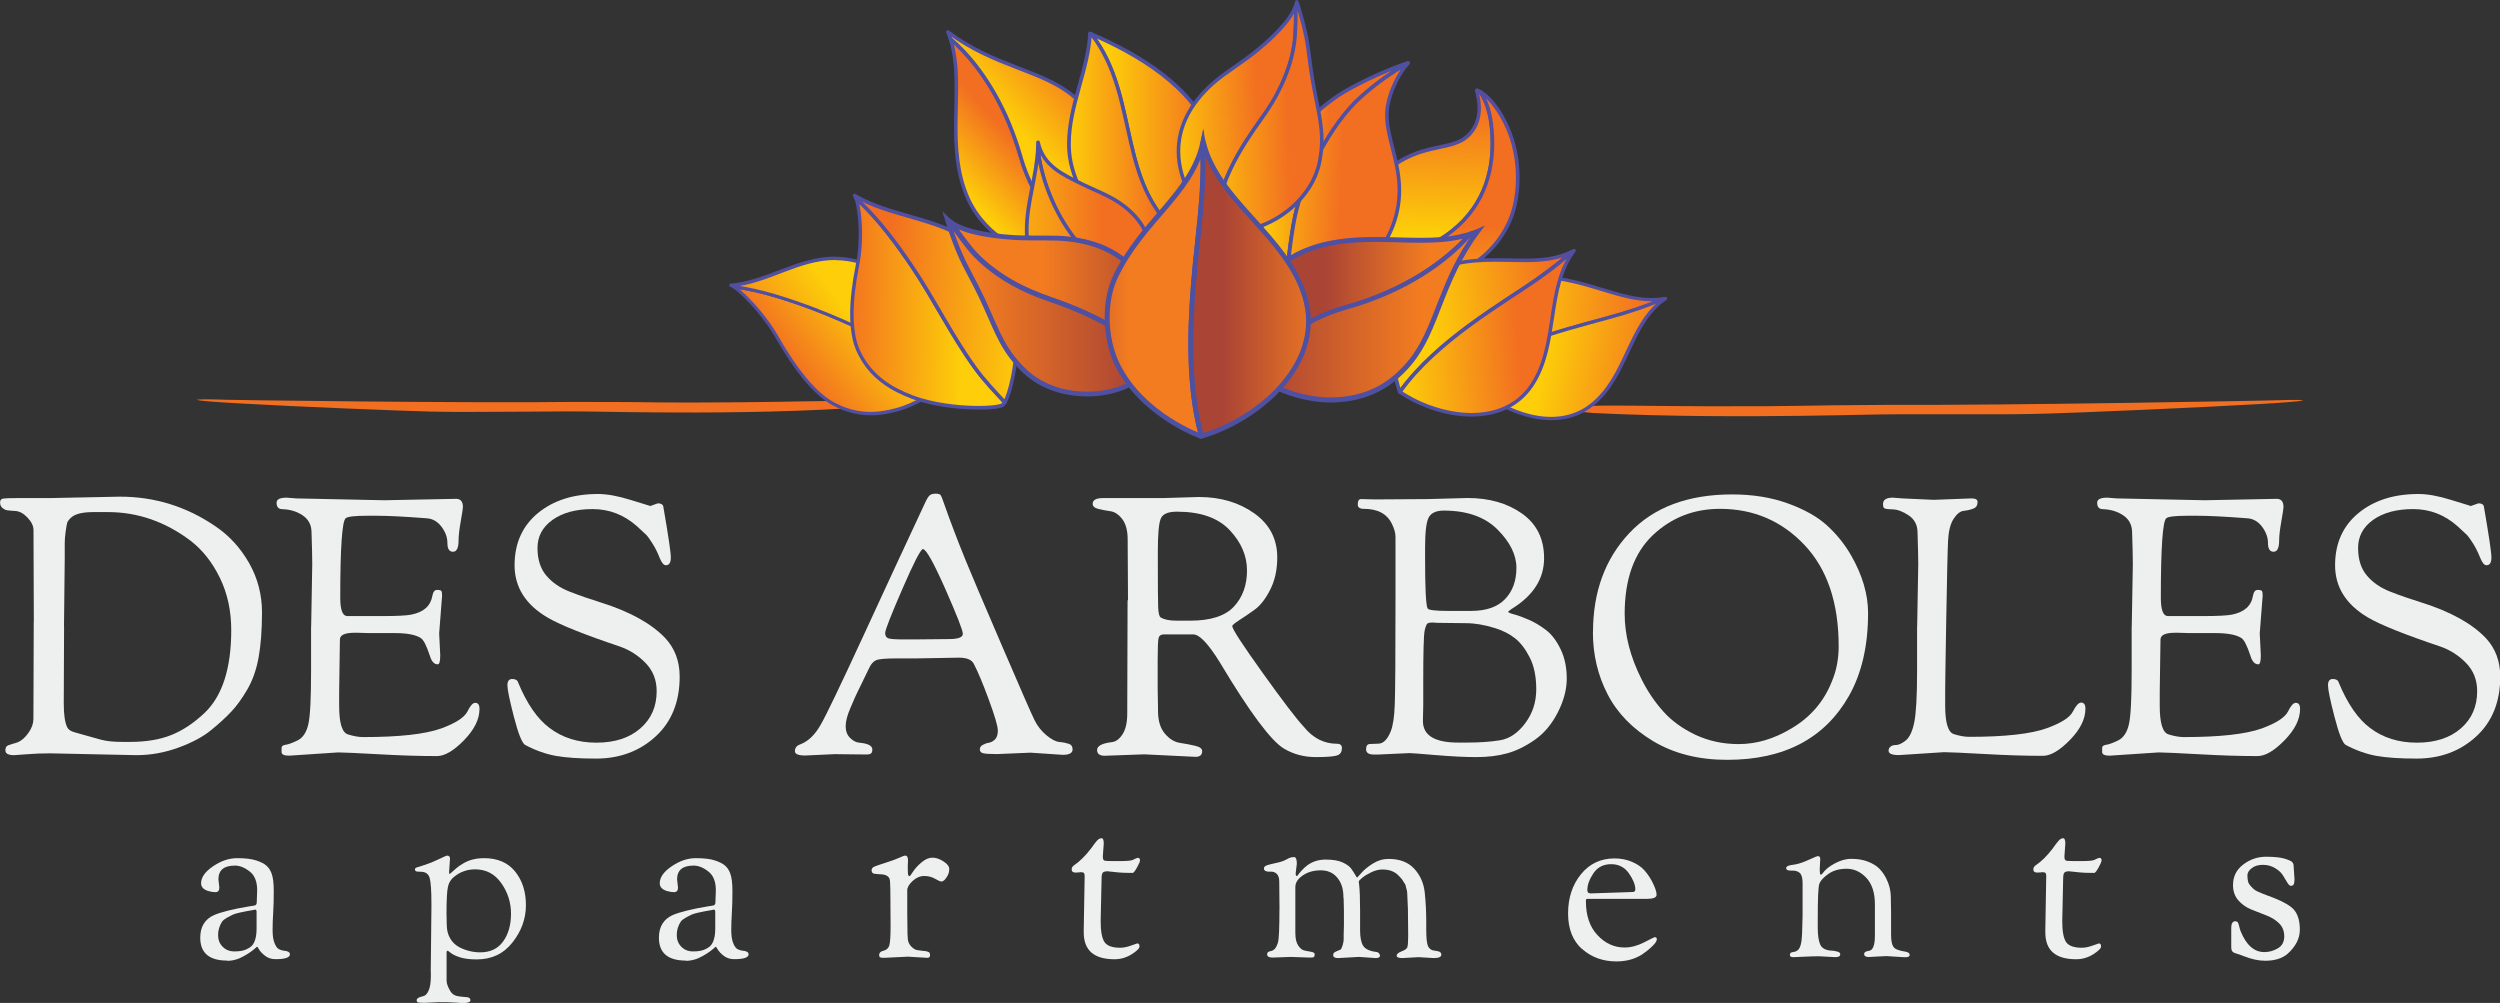 <?xml version="1.0" encoding="UTF-8"?>
<svg id="logos" xmlns="http://www.w3.org/2000/svg" xmlns:xlink="http://www.w3.org/1999/xlink" viewBox="0 0 300 120.35">
  <rect x="0" y="0" width="300" height="120.35" fill="#333333" stroke="none"/>
  <defs>
    <style>
      .cls-1 {
        fill: url(#New_Gradient_Swatch_8);
      }

      .cls-1, .cls-2, .cls-3, .cls-4, .cls-5, .cls-6, .cls-7, .cls-8, .cls-9, .cls-10, .cls-11, .cls-12, .cls-13, .cls-14, .cls-15, .cls-16, .cls-17, .cls-18, .cls-19, .cls-20, .cls-21, .cls-22, .cls-23, .cls-24, .cls-25, .cls-26, .cls-27, .cls-28, .cls-29, .cls-30, .cls-31, .cls-32, .cls-33, .cls-34, .cls-35, .cls-36, .cls-37, .cls-38, .cls-39, .cls-40, .cls-41, .cls-42, .cls-43, .cls-44, .cls-45, .cls-46, .cls-47, .cls-48, .cls-49, .cls-50, .cls-51, .cls-52, .cls-53, .cls-54 {
        stroke-width: 0px;
      }

      .cls-2 {
        fill: url(#New_Gradient_Swatch_9);
      }

      .cls-3 {
        fill: url(#New_Gradient_Swatch_8-3);
      }

      .cls-4 {
        fill: url(#New_Gradient_Swatch_8-2);
      }

      .cls-5 {
        fill: url(#New_Gradient_Swatch_8-7);
      }

      .cls-6 {
        fill: url(#New_Gradient_Swatch_8-6);
      }

      .cls-7 {
        fill: url(#New_Gradient_Swatch_8-9);
      }

      .cls-8 {
        fill: url(#New_Gradient_Swatch_8-8);
      }

      .cls-9 {
        fill: url(#New_Gradient_Swatch_8-4);
      }

      .cls-10 {
        fill: url(#New_Gradient_Swatch_8-5);
      }

      .cls-11 {
        fill: url(#linear-gradient);
      }

      .cls-12 {
        fill: url(#linear-gradient-25);
      }

      .cls-13 {
        fill: url(#linear-gradient-11);
      }

      .cls-14 {
        fill: url(#linear-gradient-12);
      }

      .cls-15 {
        fill: url(#linear-gradient-13);
      }

      .cls-16 {
        fill: url(#linear-gradient-10);
      }

      .cls-17 {
        fill: url(#linear-gradient-17);
      }

      .cls-18 {
        fill: url(#linear-gradient-16);
      }

      .cls-19 {
        fill: url(#linear-gradient-19);
      }

      .cls-20 {
        fill: url(#linear-gradient-15);
      }

      .cls-21 {
        fill: url(#linear-gradient-23);
      }

      .cls-22 {
        fill: url(#linear-gradient-21);
      }

      .cls-23 {
        fill: url(#linear-gradient-18);
      }

      .cls-24 {
        fill: url(#linear-gradient-14);
      }

      .cls-25 {
        fill: url(#linear-gradient-22);
      }

      .cls-26 {
        fill: url(#linear-gradient-20);
      }

      .cls-27 {
        fill: url(#linear-gradient-24);
      }

      .cls-28 {
        fill: url(#New_Gradient_Swatch_8-14);
      }

      .cls-29 {
        fill: url(#New_Gradient_Swatch_8-16);
      }

      .cls-30 {
        fill: url(#New_Gradient_Swatch_8-17);
      }

      .cls-31 {
        fill: url(#New_Gradient_Swatch_8-15);
      }

      .cls-32 {
        fill: url(#New_Gradient_Swatch_8-10);
      }

      .cls-33 {
        fill: url(#New_Gradient_Swatch_8-19);
      }

      .cls-34 {
        fill: url(#New_Gradient_Swatch_8-18);
      }

      .cls-35 {
        fill: url(#New_Gradient_Swatch_8-13);
      }

      .cls-36 {
        fill: url(#New_Gradient_Swatch_8-12);
      }

      .cls-37 {
        fill: url(#New_Gradient_Swatch_8-11);
      }

      .cls-38 {
        fill: url(#New_Gradient_Swatch_8-22);
      }

      .cls-39 {
        fill: url(#New_Gradient_Swatch_8-20);
      }

      .cls-40 {
        fill: url(#New_Gradient_Swatch_8-21);
      }

      .cls-41 {
        fill: url(#New_Gradient_Swatch_8-24);
      }

      .cls-42 {
        fill: url(#New_Gradient_Swatch_8-23);
      }

      .cls-43 {
        fill: url(#New_Gradient_Swatch_8-25);
      }

      .cls-44 {
        fill: url(#New_Gradient_Swatch_8-26);
      }

      .cls-45 {
        fill: #f26e21;
        fill-rule: evenodd;
      }

      .cls-46 {
        fill: url(#linear-gradient-4);
      }

      .cls-47 {
        fill: url(#linear-gradient-2);
      }

      .cls-48 {
        fill: url(#linear-gradient-3);
      }

      .cls-49 {
        fill: url(#linear-gradient-8);
      }

      .cls-50 {
        fill: url(#linear-gradient-9);
      }

      .cls-51 {
        fill: url(#linear-gradient-7);
      }

      .cls-52 {
        fill: url(#linear-gradient-5);
      }

      .cls-53 {
        fill: url(#linear-gradient-6);
      }

      .cls-54 {
        fill: #eeefef;
      }
    </style>
    <linearGradient id="linear-gradient" x1="1401.8" y1="-115.45" x2="1402.38" y2="-115.45" gradientTransform="translate(1894.72 41414.52) rotate(-87.68) scale(29.45)" gradientUnits="userSpaceOnUse">
      <stop offset="0" stop-color="#fdce09"/>
      <stop offset=".9" stop-color="#f26e21"/>
      <stop offset="1" stop-color="#f26e21"/>
    </linearGradient>
    <linearGradient id="New_Gradient_Swatch_8" data-name="New Gradient Swatch 8" x1="5291.22" y1="5341.9" x2="5621.46" y2="5342.56" gradientTransform="translate(5512.52 5512.52) rotate(-90) scale(1 -1)" gradientUnits="userSpaceOnUse">
      <stop offset="0" stop-color="#8b4298"/>
      <stop offset=".06" stop-color="#7f4499"/>
      <stop offset=".23" stop-color="#634b9d"/>
      <stop offset=".38" stop-color="#524fa0"/>
      <stop offset=".5" stop-color="#4c51a1"/>
      <stop offset=".61" stop-color="#524fa0"/>
      <stop offset=".77" stop-color="#644b9d"/>
      <stop offset=".95" stop-color="#814499"/>
      <stop offset="1" stop-color="#8b4298"/>
    </linearGradient>
    <linearGradient id="linear-gradient-2" x1="1417.12" y1="-132.96" x2="1417.7" y2="-132.96" gradientTransform="translate(2586.49 37895.82) rotate(-88.29) scale(26.65)" xlink:href="#linear-gradient"/>
    <linearGradient id="New_Gradient_Swatch_8-2" data-name="New Gradient Swatch 8" x1="5291.23" y1="5340.27" x2="5621.46" y2="5340.93" xlink:href="#New_Gradient_Swatch_8"/>
    <linearGradient id="linear-gradient-3" x1="1221.48" y1="-16.79" x2="1222.35" y2="-16.79" gradientTransform="translate(-24590.58 -3605.46) rotate(7.65) scale(20.49 -18.79) skewX(-1.45)" xlink:href="#linear-gradient"/>
    <linearGradient id="New_Gradient_Swatch_8-3" data-name="New Gradient Swatch 8" x1="538.55" y1="2032.47" x2="868.79" y2="2033.14" gradientTransform="translate(-15.9 -1947.35) rotate(15.8) scale(1 .91)" xlink:href="#New_Gradient_Swatch_8"/>
    <linearGradient id="linear-gradient-4" x1="1240.51" y1="2.51" x2="1241.09" y2="2.51" gradientTransform="translate(-33887.25 -6700.94) rotate(11.3) scale(28 -25.61) skewX(-.81)" xlink:href="#linear-gradient"/>
    <linearGradient id="New_Gradient_Swatch_8-4" data-name="New Gradient Swatch 8" x1="538.55" y1="2033.77" x2="868.78" y2="2034.43" gradientTransform="translate(-15.9 -1947.35) rotate(15.8) scale(1 .91)" xlink:href="#New_Gradient_Swatch_8"/>
    <linearGradient id="linear-gradient-5" x1="1187.23" y1="74.01" x2="1187.81" y2="74.01" gradientTransform="translate(-18547.55 1188.01) scale(15.75 -15.75)" xlink:href="#linear-gradient"/>
    <linearGradient id="New_Gradient_Swatch_8-5" data-name="New Gradient Swatch 8" x1="-20.21" y1="21.99" x2="310.03" y2="22.65" gradientTransform="matrix(1,0,0,1,0,0)" xlink:href="#New_Gradient_Swatch_8"/>
    <linearGradient id="linear-gradient-6" x1="1208.97" y1="69.34" x2="1209.55" y2="69.34" gradientTransform="translate(-25105.13 534.65) rotate(2.12) scale(20.86 -20.86)" xlink:href="#linear-gradient"/>
    <linearGradient id="New_Gradient_Swatch_8-6" data-name="New Gradient Swatch 8" x1="-20.21" y1="22.01" x2="310.03" y2="22.67" gradientTransform="matrix(1,0,0,1,0,0)" xlink:href="#New_Gradient_Swatch_8"/>
    <linearGradient id="linear-gradient-7" x1="1221.23" y1="128.97" x2="1221.82" y2="128.97" gradientTransform="translate(-13135.5 15368.15) rotate(-43.16) scale(16.51 -16.51)" xlink:href="#linear-gradient"/>
    <linearGradient id="New_Gradient_Swatch_8-7" data-name="New Gradient Swatch 8" x1="446.36" y1="-904.66" x2="776.61" y2="-903.99" gradientTransform="translate(310.96 1079.36) rotate(-43.16)" xlink:href="#New_Gradient_Swatch_8"/>
    <linearGradient id="linear-gradient-8" x1="1232.49" y1="114.23" x2="1233.07" y2="114.23" gradientTransform="translate(-17585.89 19330.35) rotate(-42.19) scale(21.17 -21.17)" xlink:href="#linear-gradient"/>
    <linearGradient id="New_Gradient_Swatch_8-8" data-name="New Gradient Swatch 8" x1="446.36" y1="-905.04" x2="776.62" y2="-904.37" gradientTransform="translate(310.96 1079.36) rotate(-43.16)" xlink:href="#New_Gradient_Swatch_8"/>
    <linearGradient id="linear-gradient-9" x1="1363.91" y1="-153.25" x2="1364.7" y2="-153.25" gradientTransform="translate(20013.82 -11967.56) rotate(141.4) scale(16.89 -19.84) skewX(-.28)" xlink:href="#linear-gradient"/>
    <linearGradient id="New_Gradient_Swatch_8-9" data-name="New Gradient Swatch 8" x1="-286.96" y1="-4162.84" x2="43.27" y2="-4162.18" gradientTransform="translate(2849.03 3169.57) rotate(-39.48) scale(.85 1)" xlink:href="#New_Gradient_Swatch_8"/>
    <linearGradient id="linear-gradient-10" x1="1335.73" y1="-69.71" x2="1336.31" y2="-69.71" gradientTransform="translate(30425.09 -19691.97) rotate(143.45) scale(27.01 -31.7) skewX(-.94)" xlink:href="#linear-gradient"/>
    <linearGradient id="New_Gradient_Swatch_8-10" data-name="New Gradient Swatch 8" x1="-286.96" y1="-4163.36" x2="43.27" y2="-4162.7" gradientTransform="translate(2849.03 3169.57) rotate(-39.48) scale(.85 1)" xlink:href="#New_Gradient_Swatch_8"/>
    <linearGradient id="linear-gradient-11" x1="1209.62" y1="83.41" x2="1210.48" y2="83.41" gradientTransform="translate(-24096.98 5578.95) rotate(-8.91) scale(20.53 -20.53)" xlink:href="#linear-gradient"/>
    <linearGradient id="New_Gradient_Swatch_8-11" data-name="New Gradient Swatch 8" x1="-20.24" y1="38.22" x2="309.99" y2="38.89" gradientTransform="matrix(1,0,0,1,0,0)" xlink:href="#New_Gradient_Swatch_8"/>
    <linearGradient id="linear-gradient-12" x1="1226.77" y1="75.14" x2="1227.35" y2="75.14" gradientTransform="translate(-33886.16 5089.87) rotate(-4.93) scale(28.01 -28.01)" xlink:href="#linear-gradient"/>
    <linearGradient id="New_Gradient_Swatch_8-12" data-name="New Gradient Swatch 8" x1="-20.24" y1="39.52" x2="309.98" y2="40.18" gradientTransform="matrix(1,0,0,1,0,0)" xlink:href="#New_Gradient_Swatch_8"/>
    <linearGradient id="linear-gradient-13" x1="1347.83" y1="58.19" x2="1348.63" y2="58.19" gradientTransform="translate(26869.12 -770.93) rotate(-179.26) scale(19.84 -19.84)" xlink:href="#linear-gradient"/>
    <linearGradient id="New_Gradient_Swatch_8-13" data-name="New Gradient Swatch 8" x1="-22.28" y1="36.12" x2="307.95" y2="36.78" gradientTransform="matrix(1,0,0,1,0,0)" xlink:href="#New_Gradient_Swatch_8"/>
    <linearGradient id="linear-gradient-14" x1="1321.62" y1="62.21" x2="1322.2" y2="62.21" gradientTransform="translate(42077.58 -114.41) rotate(-177.51) scale(31.71 -31.71)" xlink:href="#linear-gradient"/>
    <linearGradient id="New_Gradient_Swatch_8-14" data-name="New Gradient Swatch 8" x1="-22.28" y1="35.6" x2="307.95" y2="36.26" gradientTransform="matrix(1,0,0,1,0,0)" xlink:href="#New_Gradient_Swatch_8"/>
    <linearGradient id="linear-gradient-15" x1="1216.36" y1="71.1" x2="1216.94" y2="71.1" gradientTransform="translate(-27892.03 1654.49) scale(23.04 -23.04)" xlink:href="#linear-gradient"/>
    <linearGradient id="New_Gradient_Swatch_8-15" data-name="New Gradient Swatch 8" x1="-20.2" y1="16.23" x2="310.03" y2="16.89" gradientTransform="matrix(1,0,0,1,0,0)" xlink:href="#New_Gradient_Swatch_8"/>
    <linearGradient id="linear-gradient-16" x1="1210.75" y1="71.36" x2="1211.33" y2="71.36" gradientTransform="translate(-25363.56 1422.1) rotate(.22) scale(21.05 -21.05)" xlink:href="#linear-gradient"/>
    <linearGradient id="New_Gradient_Swatch_8-16" data-name="New Gradient Swatch 8" x1="-20.19" y1="16.56" x2="310.03" y2="17.22" gradientTransform="matrix(1,0,0,1,0,0)" xlink:href="#New_Gradient_Swatch_8"/>
    <linearGradient id="linear-gradient-17" x1="1226.23" y1="70.48" x2="1226.81" y2="70.48" gradientTransform="translate(-33480.64 1959.74) scale(27.4 -27.4)" xlink:href="#linear-gradient"/>
    <linearGradient id="New_Gradient_Swatch_8-17" data-name="New Gradient Swatch 8" x1="-20.22" y1="28.01" x2="310.01" y2="28.67" gradientTransform="matrix(1,0,0,1,0,0)" xlink:href="#New_Gradient_Swatch_8"/>
    <linearGradient id="linear-gradient-18" x1="1233.77" y1="69.73" x2="1234.35" y2="69.73" gradientTransform="translate(-39400.49 2262.11) scale(32.03 -32.03)" xlink:href="#linear-gradient"/>
    <linearGradient id="New_Gradient_Swatch_8-18" data-name="New Gradient Swatch 8" x1="-20.23" y1="28.29" x2="310.02" y2="28.96" gradientTransform="matrix(1,0,0,1,0,0)" xlink:href="#New_Gradient_Swatch_8"/>
    <linearGradient id="linear-gradient-19" x1="1214.6" y1="74.92" x2="1215.18" y2="74.92" gradientTransform="translate(-26808.12 3413.18) rotate(-3.66) scale(22.32 -22.32)" xlink:href="#linear-gradient"/>
    <linearGradient id="New_Gradient_Swatch_8-19" data-name="New Gradient Swatch 8" x1="-19.59" y1="13.58" x2="310.63" y2="14.25" gradientTransform="matrix(1,0,0,1,0,0)" xlink:href="#New_Gradient_Swatch_8"/>
    <linearGradient id="linear-gradient-20" x1="1211.76" y1="73.43" x2="1212.34" y2="73.43" gradientTransform="translate(-25848.86 2522.9) rotate(-2.04) scale(21.51 -21.51)" xlink:href="#linear-gradient"/>
    <linearGradient id="New_Gradient_Swatch_8-20" data-name="New Gradient Swatch 8" x1="-19.6" y1="13.58" x2="310.64" y2="14.24" gradientTransform="matrix(1,0,0,1,0,0)" xlink:href="#New_Gradient_Swatch_8"/>
    <linearGradient id="linear-gradient-21" x1="1216.85" y1="71.57" x2="1217.44" y2="71.57" gradientTransform="translate(-28448.99 1718.49) scale(23.51 -23.51)" gradientUnits="userSpaceOnUse">
      <stop offset="0" stop-color="#aa4435"/>
      <stop offset=".9" stop-color="#f37c20"/>
      <stop offset="1" stop-color="#f37c20"/>
    </linearGradient>
    <linearGradient id="New_Gradient_Swatch_8-21" data-name="New Gradient Swatch 8" x1="-20.24" y1="35.91" x2="310" y2="36.57" gradientTransform="matrix(1,0,0,1,0,0)" xlink:href="#New_Gradient_Swatch_8"/>
    <linearGradient id="linear-gradient-22" x1="1238.69" y1="69.36" x2="1239.27" y2="69.36" gradientTransform="translate(-45432.23 2590.34) scale(36.8 -36.8)" xlink:href="#linear-gradient-21"/>
    <linearGradient id="New_Gradient_Swatch_8-22" data-name="New Gradient Swatch 8" x1="-20.24" y1="37.3" x2="309.99" y2="37.96" gradientTransform="matrix(1,0,0,1,0,0)" xlink:href="#New_Gradient_Swatch_8"/>
    <linearGradient id="linear-gradient-23" x1="1326.6" y1="60.23" x2="1327.18" y2="60.23" gradientTransform="translate(38107.2 -1688.64) rotate(-180) scale(28.62 -28.62)" xlink:href="#linear-gradient-21"/>
    <linearGradient id="New_Gradient_Swatch_8-23" data-name="New Gradient Swatch 8" x1="-20.24" y1="34.69" x2="310" y2="35.36" gradientTransform="matrix(1,0,0,1,0,0)" xlink:href="#New_Gradient_Swatch_8"/>
    <linearGradient id="linear-gradient-24" x1="1314.8" y1="61.4" x2="1315.38" y2="61.4" gradientTransform="translate(49533.8 -2270.18) rotate(-180) scale(37.57 -37.57)" xlink:href="#linear-gradient-21"/>
    <linearGradient id="New_Gradient_Swatch_8-24" data-name="New Gradient Swatch 8" x1="-20.24" y1="36.16" x2="310" y2="36.83" gradientTransform="matrix(1,0,0,1,0,0)" xlink:href="#New_Gradient_Swatch_8"/>
    <linearGradient id="linear-gradient-25" x1="1206.35" y1="72.17" x2="1206.93" y2="72.17" gradientTransform="translate(-23748.7 1463.41) scale(19.79 -19.79)" xlink:href="#linear-gradient-21"/>
    <linearGradient id="New_Gradient_Swatch_8-25" data-name="New Gradient Swatch 8" x1="-20" y1="33.7" x2="309.76" y2="34.36" gradientTransform="matrix(1,0,0,1,0,0)" xlink:href="#New_Gradient_Swatch_8"/>
    <linearGradient id="New_Gradient_Swatch_9" data-name="New Gradient Swatch 9" x1="1219.14" y1="70.88" x2="1219.72" y2="70.88" gradientTransform="translate(-29478.23 1756.8) scale(24.3 -24.3)" gradientUnits="userSpaceOnUse">
      <stop offset="0" stop-color="#aa4435"/>
      <stop offset=".9" stop-color="#f37c20"/>
      <stop offset="1" stop-color="#f37c20"/>
    </linearGradient>
    <linearGradient id="New_Gradient_Swatch_8-26" data-name="New Gradient Swatch 8" x1="-20.22" y1="33.82" x2="310.02" y2="34.49" gradientTransform="matrix(1,0,0,1,0,0)" xlink:href="#New_Gradient_Swatch_8"/>
  </defs>
  <g>
    <path class="cls-54" d="m4.06,74.57l-.04-10.96c0-.49-.24-.99-.71-1.49-.47-.5-.96-.77-1.45-.8-.49-.03-.83-.06-1.01-.09-.19-.03-.37-.12-.56-.28-.19-.16-.28-.37-.28-.65s.12-.43.37-.47c.24-.04.86-.06,1.83-.06h3.76l8.42-.17c4.17,0,7.98,1.18,11.44,3.54,1.67,1.12,3.02,2.6,4.06,4.42,1.04,1.83,1.55,3.81,1.55,5.93s-.14,3.94-.41,5.42c-.27,1.48-.73,2.76-1.36,3.84-.63,1.08-1.27,1.96-1.9,2.63-.63.68-1.44,1.42-2.42,2.22-.98.81-2.29,1.51-3.93,2.11s-3.32.91-5.05.91l-10.36-.22c-1.01,0-1.94.04-2.81.11s-1.37.11-1.51.11c-.69,0-1.04-.19-1.04-.56,0-.23.05-.4.15-.5.1-.1.32-.19.65-.28.33-.09.57-.16.71-.22.46-.2.88-.58,1.27-1.14s.58-1.11.58-1.66l.04-11.7Zm3.63.65l-.04,9.19c0,1.35.14,2.32.43,2.89.14.26.42.45.82.56.4.12.86.25,1.38.39.52.14,1.11.31,1.79.5.68.19,1.56.28,2.65.28h.86c1.96,0,3.63-.28,5.01-.84,1.38-.56,2.7-1.45,3.97-2.65,2.13-2.04,3.19-5.35,3.19-9.93,0-2.3-.45-4.39-1.36-6.26-.91-1.87-2.09-3.37-3.56-4.49-3.02-2.27-6.32-3.41-9.88-3.41h-1.73c-1.38,0-2.3.24-2.76.73-.23.23-.37.43-.41.6-.04.17-.1.51-.17,1.01-.07.5-.11.94-.11,1.32v1.81l-.09,8.29Z"/>
    <path class="cls-54" d="m37.34,75.17l.13-7.47c0-.78-.03-2.09-.09-3.93-.03-.83-.39-1.48-1.08-1.94s-1.5-.7-2.42-.73c-.46,0-.69-.26-.69-.78,0-.4.4-.6,1.21-.6l1.17.09,10.53.22,8.63-.17c.55,0,.82.33.82.99,0,.17-.09.74-.26,1.71-.17.96-.26,1.72-.26,2.27,0,.92-.22,1.38-.67,1.38s-.67-.35-.67-1.04-.24-1.35-.73-1.99c-.49-.63-1.09-.96-1.81-.99-2.59-.2-4.58-.3-5.96-.3h-1.12c-1.5,0-2.36.1-2.59.3-.43.37-.65,3.55-.65,9.54,0,1.44.27,2.17.82,2.2h4.23c1.73,0,2.88-.06,3.45-.17,1.5-.29,2.34-1.04,2.55-2.24.09-.49.27-.73.56-.73s.46.04.52.13c.06.09.09.27.09.56l-.35,4.53.13,2.63c0,.72-.1,1.08-.3,1.08-.43,0-.75-.35-.95-1.04-.4-1.21-.76-1.91-1.08-2.11-.6-.4-1.66-.6-3.15-.6h-3.11l-1.38-.04h-.3c-1.18,0-1.77.27-1.77.82l-.09,6.22v1.73c0,2.07.35,3.22,1.06,3.43.7.22,1.32.32,1.83.32,4.32,0,7.44-.35,9.37-1.04,1.7-.63,2.73-1.29,3.11-1.99.35-.72.66-1.08.95-1.08.35,0,.52.24.52.73,0,1.24-.62,2.49-1.86,3.76-1.24,1.27-2.32,1.9-3.24,1.9-2.07,0-4.41-.07-7.01-.22-2.6-.14-4.22-.22-4.86-.22l-5.87.39c-.6,0-.91-.14-.91-.43v-.52c0-.17.14-.29.43-.35.32-.03.81-.2,1.47-.52.66-.32,1.1-.98,1.32-1.99s.32-3.12.32-6.35v-5.35Z"/>
    <path class="cls-54" d="m77.95,60.75l.99-.35c.37,0,.59.12.65.35.6,3.48.91,5.53.91,6.15s-.2.93-.6.93c-.26,0-.51-.31-.76-.93-.24-.62-.53-1.19-.86-1.71-.33-.52-.57-.85-.71-.99-.14-.14-.52-.49-1.12-1.04-1.55-1.38-3.33-2.07-5.33-2.07s-3.6.43-4.81,1.29c-1.21.86-1.81,1.99-1.81,3.37s.35,2.49,1.06,3.32c.7.84,1.65,1.48,2.83,1.94,1.18.46,2.42.89,3.71,1.29,3.48,1.09,6.06,2.52,7.73,4.27,1.15,1.24,1.73,2.78,1.73,4.62,0,3.02-.96,5.42-2.89,7.19-1.93,1.77-4.32,2.65-7.16,2.65-1.99,0-3.58-.11-4.79-.32-1.21-.22-2.45-.65-3.71-1.32-.37-.23-.82-1.35-1.34-3.37-.52-2.01-.78-3.27-.78-3.78s.19-.76.58-.76.63.14.71.43c1.06,2.56,2.32,4.37,3.76,5.44,1.55,1.18,3.43,1.77,5.63,1.77s3.96-.57,5.27-1.71c1.31-1.14,1.96-2.63,1.96-4.47,0-1.35-.45-2.48-1.34-3.39-.89-.91-1.91-1.56-3.06-1.96-4.29-1.44-7.19-2.6-8.72-3.5-2.62-1.55-3.93-3.64-3.93-6.26s.93-4.7,2.78-6.24c1.86-1.54,4.27-2.31,7.23-2.31,1.09,0,2.4.24,3.91.71,1.51.47,2.28.71,2.31.71Z"/>
    <path class="cls-54" d="m100.35,90.49l-3.71.17c-.83,0-1.25-.17-1.25-.52,0-.4.22-.68.65-.82.92-.35,1.73-1.11,2.42-2.31.69-1.19,2.42-4.81,5.2-10.83,2.78-6.03,5.24-11.34,7.4-15.95.2-.43.38-.7.54-.82.16-.11.39-.17.69-.17s.5.06.58.17c.09.12.24.5.47,1.17.23.66.41,1.17.54,1.51.13.35.34.91.63,1.68.29.78.75,1.94,1.38,3.5.63,1.55,2.08,4.96,4.34,10.21,2.26,5.25,3.56,8.23,3.91,8.93.35.71.82,1.31,1.42,1.81.6.5,1.13.78,1.58.82.45.04.82.12,1.12.22.3.1.45.32.45.67,0,.43-.39.65-1.17.65l-3.88-.26-4.01.17c-.89,0-1.46-.04-1.7-.11-.24-.07-.37-.22-.37-.45s.11-.41.35-.54c.23-.13.47-.22.73-.26.26-.04.5-.17.73-.39.23-.22.35-.57.35-1.08s-.36-1.73-1.08-3.69c-.72-1.96-1.32-3.39-1.81-4.32-.26-.49-.85-.73-1.77-.73l-5.22.09h-2.29c-1.29,0-2.11.07-2.44.22-.33.14-.6.45-.82.91s-.53,1.1-.93,1.92c-.4.82-.68,1.39-.82,1.71-.14.32-.32.72-.52,1.21-.37.86-.56,1.58-.56,2.16s.17,1.04.5,1.38c.33.35.7.55,1.1.6,1.06.09,1.6.36,1.6.82,0,.2-.04.35-.13.45-.09.1-.29.15-.6.15l-3.58-.04Zm7.94-19.83c-1.38,3.18-2.07,4.94-2.07,5.29s.13.56.39.65c.26.09.86.13,1.81.13h1.34l4.1-.04c1.12,0,1.68-.21,1.68-.63s-.71-2.22-2.11-5.4c-1.41-3.18-2.3-4.77-2.68-4.77-.26,0-1.08,1.59-2.46,4.77Z"/>
    <path class="cls-54" d="m135.36,72.02l-.04-7.29c0-1.06-.22-1.88-.65-2.44s-.91-.88-1.45-.95c-.53-.07-1.01-.17-1.45-.28-.43-.11-.65-.32-.65-.6,0-.46.42-.69,1.25-.69h7.17l4.32-.13c2.59,0,4.81.65,6.65,1.96,1.84,1.31,2.76,3.07,2.76,5.29,0,1.47-.28,2.76-.84,3.86-.56,1.11-1.18,1.91-1.86,2.4-.68.49-1.29.91-1.86,1.27-.56.36-.84.6-.84.71,0,.35,1.21,2.21,3.63,5.59,2.42,3.38,4.07,5.55,4.96,6.5,1.09,1.35,2.42,2.03,3.97,2.03.4,0,.6.17.6.52,0,.43-.17.72-.52.86-.35.14-1.22.22-2.61.22s-2.65-.33-3.78-.99c-1.55-.89-4.13-4.34-7.73-10.36-1.38-2.24-2.45-3.37-3.19-3.37h-3.54c-.35,0-.55.14-.63.43-.07.29-.11,1.14-.11,2.55v3.5l.04,2.29v.39c0,1.18.27,2.09.82,2.74.55.65,1.16,1.02,1.83,1.12.68.1,1.29.22,1.83.35.55.13.82.34.82.63,0,.46-.26.69-.78.69l-6.17-.3-4.75.17c-.6,0-.91-.23-.91-.69,0-.49.6-.81,1.81-.95.46-.06.88-.37,1.25-.95.37-.57.56-1.4.56-2.46l.04-13.6Zm3.58-4.66c0,2.96.01,4.8.04,5.5.03.71.13,1.12.3,1.23.43.26,1.05.39,1.86.39h1.68c2.45,0,4.19-.56,5.24-1.68,1.05-1.12,1.58-2.57,1.58-4.34s-.7-3.39-2.09-4.86c-1.4-1.47-3.5-2.2-6.32-2.2-1.07,0-1.71.28-1.94.84-.23.56-.35,1.86-.35,3.91v1.21Z"/>
    <path class="cls-54" d="m164.4,89.28l.99-.04c.6,0,1.11-.5,1.51-1.51.26-.66.42-1.71.47-3.15.06-1.44.09-5.71.09-12.82v-7.34c0-.46-.14-.98-.43-1.55-.58-1.21-1.7-1.81-3.37-1.81-.49,0-.73-.17-.73-.52,0-.43.13-.65.39-.65l1.73.04,6.3-.04,4.75-.13c2.62,0,4.81.63,6.56,1.88,1.75,1.25,2.63,3.03,2.63,5.33,0,2.48-1.29,4.5-3.88,6.09-.29.2-.43.32-.43.35,0,.09.24.19.73.32.49.13,1.08.35,1.77.65.69.3,1.37.71,2.05,1.23.68.52,1.26,1.29,1.75,2.31.49,1.02.73,2.19.73,3.5s-.36,2.67-1.08,4.08c-.72,1.41-1.64,2.5-2.76,3.28-1.12.78-2.23,1.32-3.32,1.62-1.09.3-2.32.45-3.67.45s-2.98-.08-4.88-.24-2.95-.24-3.15-.24l-3.71.17h-.6c-.6,0-.91-.21-.91-.63s.16-.63.47-.63Zm6.39-4.66l-.04,1.9c0,1.73,1.41,2.59,4.23,2.59h.99c1.55,0,2.9-.09,4.04-.28,1.14-.19,2.14-.87,3.02-2.05.88-1.18,1.32-2.53,1.32-4.06s-.26-2.8-.78-3.82c-.52-1.02-1.11-1.79-1.77-2.31-.66-.52-1.45-.92-2.37-1.21-1.27-.4-2.45-.6-3.54-.6l-3.37-.04-.65-.04c-.26,0-.45.04-.56.11-.12.07-.23.35-.35.84-.12.6-.17,2.62-.17,6.04v2.93Zm.22-17.65c0,3.63.1,5.64.3,6.04.11.2.93.3,2.46.3h2.76c1.81,0,3.17-.47,4.08-1.42.91-.95,1.36-2.2,1.36-3.75s-.76-3.09-2.27-4.6-3.66-2.27-6.45-2.27c-.89,0-1.49.27-1.79.8-.3.53-.45,1.75-.45,3.65v1.25Z"/>
    <path class="cls-54" d="m191.16,75.86c0-4.83,1.45-8.8,4.36-11.89,2.91-3.09,7.02-4.64,12.34-4.64,2.47,0,4.7.36,6.69,1.08,1.98.72,3.55,1.6,4.7,2.65,1.15,1.05,2.12,2.25,2.89,3.6,1.35,2.36,2.03,4.66,2.03,6.91,0,3.91-.76,7.22-2.29,9.93-2.91,5.12-7.78,7.68-14.63,7.68-3.42,0-6.38-.75-8.87-2.24-2.49-1.5-4.32-3.38-5.48-5.65-1.17-2.27-1.75-4.75-1.75-7.42Zm3.8-2.2c0,2.56.68,5.18,2.03,7.86.72,1.44,1.59,2.73,2.61,3.86,1.02,1.14,2.32,2.07,3.88,2.81,1.57.73,3.29,1.1,5.16,1.1,2.13,0,4.23-.62,6.3-1.86,2.3-1.35,3.93-3.24,4.88-5.65.55-1.29.82-2.7.82-4.23,0-5.21-1.37-9.26-4.1-12.15-2.73-2.89-6.11-4.34-10.14-4.34-3.17,0-5.86,1.07-8.09,3.19-2.23,2.13-3.35,5.27-3.35,9.41Z"/>
    <path class="cls-54" d="m230.06,75.17l.13-7.47c0-.78-.03-2.09-.09-3.93-.03-.83-.39-1.48-1.08-1.94s-1.34-.7-1.94-.71c-.6-.01-.94-.07-1.01-.17-.07-.1-.11-.25-.11-.45,0-.52.39-.78,1.17-.78l1.17.09,3.75.17,4.53-.17c.49,0,.73.14.73.43,0,.4-.17.67-.52.8-.35.13-.73.22-1.14.26-.42.04-.82.36-1.21.95-.39.59-.61,1.46-.67,2.61-.06,1.15-.13,4.3-.22,9.45-.09,5.15-.13,8.03-.13,8.63v1.73c0,2.07.35,3.22,1.06,3.43.7.22,1.32.32,1.83.32,4.32,0,7.42-.35,9.32-1.04,1.73-.63,2.76-1.29,3.11-1.99.37-.72.7-1.08.99-1.08.35,0,.52.24.52.73,0,1.24-.62,2.49-1.86,3.76-1.24,1.27-2.32,1.9-3.24,1.9-2.07,0-4.41-.07-7.01-.22-2.6-.14-4.22-.22-4.86-.22l-5.4.35c-.83,0-1.25-.17-1.25-.52,0-.2.08-.37.24-.5.16-.13.38-.19.67-.19s.66-.17,1.12-.52c.46-.35.81-1.06,1.04-2.14.23-1.08.35-3.16.35-6.24v-5.35Z"/>
    <path class="cls-54" d="m255.81,75.17l.13-7.47c0-.78-.03-2.09-.09-3.93-.03-.83-.39-1.48-1.08-1.94s-1.5-.7-2.42-.73c-.46,0-.69-.26-.69-.78,0-.4.4-.6,1.21-.6l1.17.09,10.53.22,8.63-.17c.55,0,.82.33.82.99,0,.17-.09.74-.26,1.71s-.26,1.72-.26,2.27c0,.92-.22,1.38-.67,1.38s-.67-.35-.67-1.04-.25-1.35-.73-1.99c-.49-.63-1.09-.96-1.81-.99-2.59-.2-4.58-.3-5.96-.3h-1.12c-1.5,0-2.36.1-2.59.3-.43.37-.65,3.55-.65,9.54,0,1.44.27,2.17.82,2.2h4.23c1.73,0,2.88-.06,3.45-.17,1.5-.29,2.35-1.04,2.55-2.24.09-.49.27-.73.56-.73s.46.04.52.13c.06.09.09.27.09.56l-.35,4.53.13,2.63c0,.72-.1,1.08-.3,1.08-.43,0-.75-.35-.95-1.04-.4-1.21-.76-1.91-1.08-2.11-.6-.4-1.66-.6-3.15-.6h-3.11l-1.38-.04h-.3c-1.18,0-1.77.27-1.77.82l-.09,6.22v1.73c0,2.07.35,3.22,1.06,3.43.7.22,1.32.32,1.83.32,4.32,0,7.44-.35,9.37-1.04,1.7-.63,2.73-1.29,3.11-1.99.35-.72.66-1.08.95-1.08.35,0,.52.24.52.73,0,1.24-.62,2.49-1.86,3.76-1.24,1.27-2.32,1.9-3.24,1.9-2.07,0-4.41-.07-7.01-.22-2.6-.14-4.22-.22-4.86-.22l-5.87.39c-.6,0-.91-.14-.91-.43v-.52c0-.17.14-.29.43-.35.32-.03.81-.2,1.47-.52.66-.32,1.1-.98,1.32-1.99s.32-3.12.32-6.35v-5.35Z"/>
    <path class="cls-54" d="m296.42,60.75l.99-.35c.37,0,.59.12.65.35.6,3.48.91,5.53.91,6.15s-.2.93-.6.93c-.26,0-.51-.31-.76-.93-.25-.62-.53-1.19-.86-1.71-.33-.52-.57-.85-.71-.99-.14-.14-.52-.49-1.12-1.04-1.55-1.38-3.33-2.07-5.33-2.07s-3.6.43-4.81,1.29c-1.21.86-1.81,1.99-1.81,3.37s.35,2.49,1.06,3.32c.7.84,1.65,1.48,2.83,1.94,1.18.46,2.42.89,3.71,1.29,3.48,1.09,6.06,2.52,7.73,4.27,1.15,1.24,1.73,2.78,1.73,4.62,0,3.02-.96,5.42-2.89,7.19-1.93,1.77-4.32,2.65-7.16,2.65-1.99,0-3.58-.11-4.79-.32-1.21-.22-2.45-.65-3.71-1.32-.37-.23-.82-1.35-1.34-3.37-.52-2.01-.78-3.27-.78-3.78s.19-.76.58-.76.63.14.71.43c1.06,2.56,2.32,4.37,3.75,5.44,1.55,1.18,3.43,1.77,5.63,1.77s3.96-.57,5.27-1.71c1.31-1.14,1.96-2.63,1.96-4.47,0-1.35-.45-2.48-1.34-3.39-.89-.91-1.91-1.56-3.06-1.96-4.29-1.44-7.19-2.6-8.72-3.5-2.62-1.55-3.93-3.64-3.93-6.26s.93-4.7,2.78-6.24c1.86-1.54,4.27-2.31,7.23-2.31,1.09,0,2.4.24,3.91.71,1.51.47,2.28.71,2.31.71Z"/>
  </g>
  <g>
    <path class="cls-54" d="m27.27,115.27c-2.16,0-3.24-.91-3.24-2.74,0-1.32.55-2.22,1.65-2.72.91-.38,2.31-.73,4.2-1.04.05-.02.13-.03.22-.04.09,0,.19-.02.29-.04.1-.02.18-.04.23-.05.13-.06.19-.18.19-.38l.05-1.43c0-1.04-.3-1.8-.91-2.26-.6-.47-1.19-.7-1.76-.7-1.32,0-1.98.55-1.98,1.65l.11.99c0,.37-.16.55-.49.55-.26,0-.54-.05-.85-.14-.57-.18-.85-.49-.85-.93,0-.71.48-1.39,1.44-2.04.96-.65,1.92-.97,2.89-.97s1.73.09,2.28.27.96.39,1.22.62c.27.23.47.53.62.92.18.46.27,1.18.27,2.15s-.02,1.85-.07,2.61c-.05.76-.07,1.45-.07,2.07s.07,1.13.22,1.52c.15.39.32.64.52.75.2.11.4.17.6.19.49.04.74.18.74.44,0,.38-.58.58-1.73.58-.48,0-.88-.13-1.22-.38-.34-.26-.58-.51-.73-.75-.15-.25-.23-.37-.25-.37s-.09.06-.22.18c-.13.12-.31.26-.54.43-.23.16-.49.33-.78.49-.68.4-1.37.6-2.09.6Zm3.35-6.12l-.27.06c-.42.07-.69.12-.8.14-.11.02-.37.07-.77.16-.4.09-.68.17-.84.25-.16.07-.38.19-.66.34-.28.16-.49.32-.62.48-.33.51-.49,1.05-.49,1.62s.18,1.04.55,1.41c.37.38.84.56,1.41.56s1.03-.07,1.37-.22c.34-.15.59-.31.75-.49.16-.18.29-.43.38-.74.11-.35.16-.8.16-1.34v-1.98c0-.16-.06-.25-.19-.25Z"/>
    <path class="cls-54" d="m51.69,116.56l.08-7.57v-.6c0-1.52-.07-2.53-.21-3.03-.14-.5-.5-.75-1.08-.75-.31,0-.5-.02-.58-.07-.07-.05-.11-.12-.11-.22s.08-.18.23-.23c.16-.06.47-.16.95-.3.48-.15,1.02-.37,1.65-.67.62-.3.96-.45,1.02-.45.24,0,.36.12.36.36l-.11,1.62c0,.15.02.22.05.22s.12-.06.26-.19c.14-.13.32-.29.54-.48s.48-.38.8-.56c.71-.44,1.56-.66,2.55-.66,1.63,0,2.87.54,3.73,1.61.86,1.07,1.29,2.41,1.29,4.03s-.54,3.11-1.61,4.47c-1.07,1.36-2.5,2.04-4.29,2.04-.84,0-1.52-.09-2.04-.26-.52-.17-.88-.35-1.08-.52-.2-.17-.33-.26-.4-.26s-.1.07-.1.22v3.37c0,.35.16.78.47,1.29.2.33.51.52.92.58.41.06.76.09,1.04.11.28.02.43.14.43.37s-.31.34-.93.34c-.11,0-.4-.02-.88-.06-.48-.04-1.13-.05-1.98-.05l-1.73.08c-.4,0-.66-.02-.77-.05-.11-.04-.16-.12-.16-.26s.09-.24.26-.32c.17-.07.37-.14.59-.19.22-.06.42-.28.59-.67.17-.39.26-.96.26-1.71v-.55Zm1.89-6.97l.03,1.37c0,.64.14,1.19.41,1.65s.63.8,1.07,1.04c.8.42,1.66.63,2.55.63,1.19,0,2.1-.43,2.73-1.3.63-.87.95-1.98.95-3.33s-.39-2.58-1.17-3.68c-.78-1.1-1.82-1.65-3.14-1.65-.93,0-1.77.29-2.5.88-.38.29-.64.69-.75,1.19-.12.5-.18,1.57-.18,3.2Z"/>
    <path class="cls-54" d="m82.31,115.27c-2.16,0-3.24-.91-3.24-2.74,0-1.32.55-2.22,1.65-2.72.91-.38,2.31-.73,4.2-1.04.05-.02.13-.03.22-.04.09,0,.19-.02.29-.04.1-.02.18-.04.23-.05.13-.06.19-.18.19-.38l.05-1.43c0-1.04-.3-1.8-.91-2.26-.6-.47-1.19-.7-1.76-.7-1.32,0-1.98.55-1.98,1.65l.11.99c0,.37-.16.55-.49.55-.26,0-.54-.05-.85-.14-.57-.18-.85-.49-.85-.93,0-.71.48-1.39,1.44-2.04.96-.65,1.92-.97,2.89-.97s1.73.09,2.28.27.96.39,1.22.62c.27.23.47.53.62.92.18.46.27,1.18.27,2.15s-.02,1.85-.07,2.61c-.05.76-.07,1.45-.07,2.07s.07,1.13.22,1.52c.15.39.32.64.52.75.2.11.4.17.6.19.49.04.74.18.74.44,0,.38-.58.58-1.73.58-.48,0-.88-.13-1.22-.38-.34-.26-.58-.51-.73-.75-.15-.25-.23-.37-.25-.37s-.09.06-.22.18c-.13.12-.31.26-.54.43-.23.16-.49.33-.78.49-.68.4-1.37.6-2.09.6Zm3.35-6.12l-.27.06c-.42.07-.69.12-.8.14-.11.02-.37.07-.77.16-.4.09-.68.17-.84.25-.16.07-.38.19-.66.34-.28.16-.49.32-.62.48-.33.51-.49,1.05-.49,1.62s.18,1.04.55,1.41c.37.38.84.56,1.41.56s1.03-.07,1.37-.22c.34-.15.59-.31.75-.49.16-.18.29-.43.38-.74.11-.35.16-.8.16-1.34v-1.98c0-.16-.06-.25-.19-.25Z"/>
    <path class="cls-54" d="m105.41,104.9l-.3-.03c-.35,0-.52-.15-.52-.44,0-.2.12-.35.37-.45.25-.1.7-.26,1.37-.47.67-.21,1.19-.4,1.58-.58.38-.17.61-.26.69-.26.24,0,.36.18.36.55l-.03.74c0,.66.02,1.02.07,1.08.05.06.09.1.14.1s.19-.18.43-.55c.24-.37.58-.74,1.02-1.11.44-.37.87-.56,1.3-.56s.87.15,1.33.45c.46.3.69.6.69.91s-.07.58-.22.84c-.26.44-.49.66-.71.66-.15,0-.41-.11-.78-.33-.38-.22-.81-.33-1.3-.33s-.96.2-1.39.6c-.43.4-.64.77-.64,1.1v2.85l.03,2.39.03.49c0,.38.13.71.38.99.26.27.5.43.73.47.23.04.43.06.59.08.16.02.29.03.38.04.09,0,.19.03.3.07.2.04.3.17.3.4s-.11.34-.33.34l-2.33-.14-2.85.14c-.33,0-.51-.04-.55-.11-.04-.07-.05-.15-.05-.22,0-.24.12-.39.36-.47.48-.11.76-.34.86-.7.1-.36.15-1.12.15-2.29l-.03-4.42-.03-.82c0-.2-.03-.37-.08-.49-.15-.35-.58-.52-1.29-.52Z"/>
    <path class="cls-54" d="m129.59,104.68l-.52.03c-.31,0-.47-.13-.47-.38,0-.18.08-.34.25-.47.69-.46,1.39-1.14,2.09-2.06.29-.42.53-.73.7-.92.17-.19.35-.29.54-.29s.27.21.27.63l-.11,1.56c0,.26.05.41.15.47.1.06.43.08.97.08h.96c.82,0,1.33-.05,1.51-.14.33-.16.53-.25.6-.25.18,0,.27.1.27.3,0,.15-.12.43-.36.86-.24.43-.41.65-.52.65-.82,0-1.4-.02-1.73-.06-.33-.04-.55-.06-.66-.07-.11,0-.21-.02-.29-.03-.08,0-.14-.01-.18-.01l-.05-.03c-.35,0-.57.05-.67.16-.1.11-.15.36-.15.74l-.11,5.1c0,1.19.15,2.02.45,2.48.3.47.94.7,1.91.7.38,0,.81-.09,1.28-.26.47-.17.72-.26.75-.26.18,0,.27.12.27.36s-.32.55-.95.95c-.63.39-1.31.59-2.04.59-2.47,0-3.7-1.07-3.7-3.21v-.41l.11-6.39c0-.18-.04-.3-.11-.36-.07-.06-.23-.08-.47-.08Z"/>
    <path class="cls-54" d="m153.54,109.15l-.03-3.35c0-.44-.1-.75-.29-.93-.19-.18-.41-.27-.64-.27-.6.04-.91-.09-.91-.38,0-.16.11-.29.33-.37s.55-.17.99-.26c.44-.09.76-.18.96-.26.2-.08.37-.16.49-.23.13-.07.22-.12.27-.14.16-.07.36-.11.58-.11s.33.27.33.8l-.14,1.15c0,.22.05.33.16.33.02,0,.08-.07.18-.21.1-.14.24-.3.41-.49s.39-.39.65-.59c.62-.46,1.36-.69,2.21-.69s1.52.11,2.02.34.84.48,1.03.74c.19.27.35.51.48.74.13.23.21.34.23.34s.2-.19.52-.56c.32-.37.78-.75,1.37-1.12.59-.37,1.22-.56,1.88-.56,1.34,0,2.36.39,3.09,1.18.72.79,1.14,1.74,1.26,2.87.12,1.13.18,2.31.18,3.55v.88c0,.82.05,1.42.14,1.78.09.37.3.6.63.71.02,0,.1.01.25.04.15.03.27.05.38.07.27.05.41.19.41.41,0,.27-.3.41-.91.41l-1.81-.11-1.98.11c-.44,0-.66-.1-.66-.29s.19-.36.58-.51.61-.3.69-.47c.07-.2.11-.62.11-1.26v-.44l-.03-2.91-.08-1.81c0-.2-.03-.39-.08-.56-.05-.17-.09-.31-.1-.4,0-.09-.06-.2-.15-.33-.09-.13-.15-.21-.16-.25-.07-.15-.22-.33-.44-.55-.48-.57-1.16-.85-2.06-.85-.42,0-.86.11-1.32.33s-.82.44-1.1.67c-.27.23-.41.38-.41.45s.02.21.05.41c.07.6.11,1.64.11,3.1v2.33c0,.84.12,1.46.36,1.85.24.39.75.65,1.54.75.18.02.31.08.38.18.07.1.11.19.11.26,0,.2-.17.3-.52.3l-2-.14-2.5.14c-.4,0-.6-.12-.6-.36,0-.13.04-.22.11-.29.07-.06.21-.13.4-.21s.32-.13.38-.16c.06-.04.14-.19.23-.47.09-.27.14-.55.14-.82v-.52l.03-1.1v-1.67l-.03-1.45-.03-.27c0-.97-.25-1.75-.74-2.33-.49-.59-1.15-.88-1.98-.88s-1.54.2-2.14.6c-.6.4-.91.87-.91,1.4v5.54c0,.66.12,1.16.36,1.51.24.35.5.54.8.59.29.05.56.1.8.15.24.05.36.15.36.27,0,.16-.03.27-.08.33s-.22.08-.49.08l-2.31-.08-2.17.08c-.44,0-.66-.14-.66-.41,0-.2.16-.33.49-.38.13-.02.27-.1.41-.23.15-.14.28-.4.4-.78.12-.38.18-1.71.18-3.98Z"/>
    <path class="cls-54" d="m189.86,113.9c-1.12-.99-1.69-2.42-1.69-4.29s.52-3.44,1.55-4.71c1.03-1.26,2.37-1.89,4.02-1.89.77,0,1.47.14,2.1.41.63.27,1.12.61,1.47,1,.35.39.64.81.88,1.25.4.75.6,1.32.6,1.7,0,.33-.38.49-1.13.49h-7.05c-.15,0-.23.01-.26.04-.03.03-.04.11-.04.26,0,1.72.46,3.07,1.39,4.06.92.99,2.01,1.48,3.25,1.48.77,0,1.55-.21,2.35-.62.8-.41,1.21-.62,1.25-.62.18,0,.27.08.27.25,0,.22-.2.52-.6.89-.4.38-.79.68-1.15.92-.88.57-1.91.85-3.1.85-1.61,0-2.98-.49-4.1-1.48Zm.97-6.69l4.83-.16c.26,0,.42-.02.48-.07.06-.05.1-.13.1-.26,0-.55-.26-1.19-.77-1.92-.51-.73-1.23-1.1-2.14-1.1s-1.62.36-2.11,1.08c-.49.72-.74,1.4-.74,2.04,0,.26.12.38.36.38Z"/>
    <path class="cls-54" d="m220.27,114.86l-2-.11c-.48,0-1.11.02-1.89.06l-1.18.05c-.27,0-.41-.08-.41-.25s.05-.26.14-.3c.09-.04.21-.06.34-.08.14-.02.27-.07.4-.16.35-.22.54-.88.58-1.99.04-1.11.06-1.83.06-2.18v-3.95c0-.58-.11-.98-.32-1.18-.21-.2-.5-.3-.86-.3h-.27c-.35,0-.52-.1-.52-.3,0-.18.2-.3.59-.36.39-.05.7-.11.93-.18.23-.06.53-.17.91-.33.37-.16.68-.29.91-.4s.38-.16.45-.16h.05c.16,0,.25.11.25.33l-.06,1.18c0,.48.04.71.11.71s.15-.05.22-.14c.27-.38.64-.71,1.1-.99.82-.51,1.61-.77,2.36-.77s1.42.11,2,.34c.59.23,1.04.51,1.37.85s.6.73.82,1.17c.37.73.55,1.48.55,2.25v.27l.03,1.45v2.8c0,.7.1,1.18.29,1.44.19.27.65.45,1.39.56.37.06.55.19.55.41,0,.18-.18.27-.55.27l-2.25-.14-2.11.11c-.37,0-.55-.12-.55-.36,0-.16.11-.27.33-.33l.36-.08c.4-.13.6-.74.6-1.84v-3.7c0-1.41-.35-2.47-1.04-3.2s-1.48-1.08-2.36-1.08-1.61.21-2.2.63c-.59.42-.94.81-1.07,1.18-.13.37-.19,1.77-.19,4.2v1.04c0,.91.1,1.59.29,2.03s.62.69,1.28.74c.18,0,.42.03.7.1.28.06.43.17.43.32,0,.24-.17.36-.52.36Z"/>
    <path class="cls-54" d="m244.99,104.68l-.52.03c-.31,0-.47-.13-.47-.38,0-.18.08-.34.25-.47.7-.46,1.39-1.14,2.09-2.06.29-.42.53-.73.7-.92.17-.19.35-.29.53-.29s.27.21.27.63l-.11,1.56c0,.26.05.41.15.47.1.06.43.08.97.08h.96c.82,0,1.33-.05,1.51-.14.33-.16.53-.25.6-.25.18,0,.27.1.27.3,0,.15-.12.43-.36.86-.24.43-.41.65-.52.65-.82,0-1.4-.02-1.73-.06-.33-.04-.55-.06-.66-.07-.11,0-.21-.02-.29-.03s-.14-.01-.18-.01l-.05-.03c-.35,0-.57.05-.67.16s-.15.36-.15.74l-.11,5.1c0,1.19.15,2.02.45,2.48s.94.7,1.91.7c.38,0,.81-.09,1.28-.26.47-.17.72-.26.75-.26.18,0,.27.12.27.36s-.32.55-.95.95c-.63.39-1.31.59-2.04.59-2.47,0-3.7-1.07-3.7-3.21v-.41l.11-6.39c0-.18-.04-.3-.11-.36-.07-.06-.23-.08-.47-.08Z"/>
    <path class="cls-54" d="m275.23,103.86l.11,1.65c0,.31-.04.52-.11.63s-.18.16-.32.16-.28-.13-.44-.4c-.16-.27-.33-.55-.52-.86-.19-.31-.5-.6-.93-.86-.43-.26-.92-.4-1.47-.4s-1,.13-1.34.4c-.35.27-.52.55-.52.86s.03.56.08.75c.05.19.15.36.29.51s.26.27.36.37c.1.1.27.21.51.32s.42.19.54.23c.12.05.32.12.59.23,1.66.59,2.73,1.16,3.21,1.71.48.56.71,1.36.71,2.4s-.48,2-1.45,2.88c-.66.57-1.56.85-2.72.85-.79,0-1.66-.19-2.63-.58-.27-.11-.43-.17-.48-.18-.05,0-.12-.03-.22-.07-.1-.04-.17-.06-.22-.07-.05,0-.11-.03-.18-.07-.07-.04-.12-.07-.15-.1s-.06-.07-.1-.12c-.05-.09-.08-.24-.08-.44v-2.39c0-.2.04-.37.12-.51.08-.14.2-.21.34-.21s.25.04.32.12c.06.08.12.25.18.51.06.26.11.44.16.55.68,1.68,1.63,2.52,2.85,2.52.57,0,1.11-.15,1.62-.45s.77-.78.77-1.43-.21-1.17-.63-1.58-.93-.72-1.54-.95c-.6-.23-1.21-.47-1.81-.71-.6-.25-1.12-.61-1.54-1.1-.42-.48-.63-1.09-.63-1.82,0-1.02.41-1.85,1.23-2.47.82-.62,1.73-.93,2.72-.93s1.74.08,2.25.23c.51.16.82.3.92.43.1.13.15.25.15.36Z"/>
  </g>
  <g>
    <path class="cls-45" d="m273.24,48.02c.39.05-33.39.64-46.09.56-13.12.06-9.42.2-22.13.17-6.76-.01-10.57-.14-14.11-.05-3.07.07-5.87.36.28.86,9.12.46,18.85.41,24.86.34,6.37-.08,9.02-.19,12.27-.19,2.56.01,7.18-.01,9.75,0,2.95,0,3.85.02,7.67-.08,3.13-.08,18.19-.72,24.79-1.11,7.66-.43,6.86-.62,2.7-.49Z"/>
    <path class="cls-45" d="m26.51,47.95c-.36.05,30.62.45,42.27.28,12.03-.01,8.64.15,20.3.04,6.2-.05,9.69-.2,12.94-.13,2.81.05,5.38.32-.26.86-8.37.51-17.29.53-22.81.49-5.84-.04-8.27-.14-11.26-.12-2.35.03-6.59.03-8.95.05-2.71.01-3.53.04-7.04-.03-2.87-.06-16.68-.61-22.73-.97-7.02-.38-6.28-.58-2.47-.47Z"/>
    <g>
      <g>
        <path class="cls-11" d="m177.21,10.8c.16.07.31.15.47.24.72,1.15,1.19,2.47,1.36,4.58.29,3.52-.18,9.02-5.68,12.74-3.8,2.58-8.8,3.68-11.78,4.2-.46-1.05-.15-2.5.16-4.24.52-2.95,2.29-5.76,4.5-7.71,4.24-3.74,7.99-2.35,10.06-4.5,2.14-2.22.76-5.38.91-5.32Z"/>
        <path class="cls-1" d="m177.21,10.8l.08-.2c.17.07.34.16.5.26l.07.07c.74,1.18,1.22,2.55,1.39,4.68.04.49.07,1.01.07,1.57,0,3.49-1.02,8.12-5.84,11.38-3.86,2.61-8.87,3.71-11.86,4.24-.1.02-.2-.04-.24-.13-.18-.42-.25-.89-.25-1.39,0-.88.2-1.87.4-2.97.54-3.01,2.33-5.86,4.57-7.84,2.15-1.9,4.2-2.5,5.94-2.89.87-.2,1.66-.34,2.35-.56.69-.22,1.27-.52,1.76-1.03.91-.95,1.15-2.06,1.15-3.03,0-.53-.07-1.02-.15-1.38-.04-.18-.08-.34-.1-.46-.01-.06-.03-.11-.04-.15,0-.05-.02-.08-.02-.13l.02-.1.07-.09.14-.05h.08s0,.02,0,.02l-.08.2-.08.2.07-.19v.21h-.07s.07-.21.07-.21v.21-.21l.13.17-.13.04v-.21l.13.17-.13-.16.2.05s-.02.07-.07.11l-.13-.16.2.05-.17-.04h.17v.04s-.17-.04-.17-.04h.17c.01.08.09.36.16.73.07.38.14.86.14,1.4,0,1.03-.26,2.28-1.27,3.33-.55.57-1.21.9-1.94,1.14-2.19.7-5.01.62-8.13,3.37-2.18,1.92-3.92,4.69-4.43,7.59-.2,1.1-.39,2.09-.39,2.9,0,.47.06.87.22,1.22l-.2.09-.04-.22c2.97-.52,7.94-1.63,11.69-4.17,4.67-3.16,5.65-7.6,5.65-11.01,0-.54-.02-1.05-.06-1.53-.17-2.08-.63-3.36-1.33-4.48l.18-.12-.11.19c-.15-.09-.3-.17-.44-.23l.08-.2-.08.2.08-.2Z"/>
        <path class="cls-47" d="m161.58,32.57c2.98-.53,7.97-1.63,11.78-4.2,5.5-3.72,5.97-9.22,5.68-12.74-.17-2.11-.64-3.43-1.36-4.58,1.57.95,2.87,3.23,3.55,5.06,1.26,3.37,1.2,7.62-.13,10.55-2.83,6.22-10.45,8.69-16.97,7.5-1.47-.27-2.21-.81-2.55-1.58Z"/>
        <path class="cls-4" d="m161.58,32.57l-.04-.22c2.97-.52,7.94-1.63,11.69-4.17,4.67-3.16,5.65-7.6,5.65-11.01,0-.54-.02-1.05-.06-1.53-.17-2.08-.63-3.36-1.33-4.48-.05-.09-.04-.2.03-.27.07-.07.18-.09.27-.03,1.65,1.01,2.95,3.31,3.64,5.17.62,1.65.92,3.5.92,5.31,0,1.95-.35,3.85-1.06,5.41-2.42,5.31-8.24,7.92-13.92,7.92-1.11,0-2.21-.1-3.28-.3-.75-.14-1.33-.35-1.78-.64-.44-.28-.75-.65-.93-1.07-.03-.06-.02-.13,0-.19.03-.06.09-.1.15-.11l.04.22.2-.09c.15.34.39.63.77.88.38.24.9.44,1.62.57,1.05.19,2.12.29,3.2.29,5.56,0,11.2-2.56,13.53-7.66.68-1.48,1.02-3.33,1.02-5.23,0-1.76-.3-3.56-.89-5.16-.67-1.8-1.97-4.05-3.46-4.95l.11-.19.18-.12c.74,1.18,1.22,2.55,1.39,4.68.04.49.07,1.01.07,1.57,0,3.49-1.02,8.12-5.84,11.38-3.86,2.61-8.87,3.71-11.86,4.24l-.04-.21.2-.09-.2.09Z"/>
      </g>
      <g>
        <path class="cls-48" d="m194.83,37.6c2.13-.65,3.59-1.22,4.72-1.73-4.52.64-8.57-2.26-14.11-2.58-2.62-.15-5.6,1.15-7.22,2.94-3.24,3.58-2.7,8.75-2.69,8.8,5.77-4.25,14.74-6.04,19.3-7.43Z"/>
        <path class="cls-3" d="m194.83,37.6l.08.19c2.14-.65,3.61-1.22,4.75-1.74.09-.04.14-.14.1-.24-.04-.09-.14-.15-.25-.14-1.87.27-3.68-.09-5.57-.63-1.1-.31-2.23-.68-3.42-1.02-1.57-.44-3.23-.83-5.07-.93-2.71-.15-5.72,1.16-7.4,3.01-1.18,1.3-1.86,2.81-2.26,4.2-.71,2.52-.48,4.7-.48,4.74,0,.08.06.14.13.17.08.03.16.02.22-.02,5.71-4.21,14.66-6.01,19.24-7.4l-.08-.19-.08-.19c-4.54,1.39-13.54,3.18-19.36,7.46l.14.16h.22s-.23-2.16.47-4.62c.38-1.36,1.05-2.81,2.18-4.05,1.57-1.75,4.52-3.02,7.05-2.87,1.78.1,3.41.47,4.96.91,1.18.33,2.31.7,3.42,1.02,1.92.54,3.79.92,5.77.64l-.04-.2-.1-.18c-1.12.51-2.57,1.08-4.7,1.72l.08.19Z"/>
        <path class="cls-46" d="m199.85,35.83c-.1.02-.2.02-.3.04-1.13.52-2.59,1.08-4.72,1.73-4.56,1.39-13.53,3.19-19.3,7.43h0c3.61,3.95,10.73,7.29,15.44,3.6,4.35-3.41,4.47-9.78,8.88-12.8Z"/>
        <path class="cls-9" d="m199.85,35.83l-.05-.2c-.08.01-.18.02-.29.04l-.06.02c-1.12.51-2.57,1.08-4.7,1.72-4.54,1.39-13.54,3.18-19.36,7.46-.06.04-.08.11-.08.18h0s.05.11.05.11c1.9,2.07,4.73,3.97,7.71,4.81,2.78.79,5.7.64,8.04-1.19,2.22-1.75,3.35-4.22,4.47-6.62,1.12-2.4,2.24-4.71,4.4-6.18.08-.06.11-.16.06-.24-.05-.09-.15-.14-.25-.12l.05.2-.13-.16c-2.26,1.55-3.4,3.94-4.53,6.33-1.12,2.4-2.23,4.81-4.36,6.48-2.21,1.73-4.96,1.88-7.64,1.12-2.87-.81-5.65-2.67-7.49-4.68l-.16.13.22-.02h0s-.22.01-.22.01l.14.16c5.71-4.21,14.66-6.01,19.24-7.4,2.14-.65,3.61-1.22,4.75-1.74l-.1-.18.04.2c.09-.01.19-.02.31-.04l-.05-.2-.13-.16.13.16Z"/>
      </g>
      <path class="cls-52" d="m163.23,11.7c-3.58,3.22-6.91,9.77-7.85,14.37-.54,2.66-1.15,7.62-1.06,11.04-.07.02-.12.03-.12.03,0,0-2.65-4.57-2.81-9.58-.27-8.85,6.87-14.77,9.87-16.53,3.93-2.3,7.71-3.49,7.71-3.49l-.07.07c-1.87,1.04-3.69,2.29-5.68,4.08Z"/>
      <path class="cls-10" d="m163.23,11.7l-.15-.16c-3.63,3.28-6.96,9.83-7.92,14.49-.51,2.5-1.07,6.97-1.07,10.37,0,.25,0,.49,0,.72h.22s-.06-.22-.06-.22c-.07.02-.11.03-.11.03l.06.21.19-.11s-.04-.07-.11-.2c-.5-.93-2.54-4.96-2.67-9.27,0-.16,0-.32,0-.48,0-4.23,1.71-7.76,3.79-10.46,2.08-2.69,4.53-4.55,5.98-5.4,1.95-1.14,3.87-2.01,5.3-2.6.71-.29,1.31-.51,1.72-.66.21-.07.37-.13.48-.17.11-.04.17-.05.17-.05l-.06-.21-.16-.15-.07.07.16.15-.11-.19c-1.88,1.05-3.72,2.31-5.72,4.11l.15.16.15.16c1.98-1.78,3.78-3.02,5.64-4.05l.05-.04.07-.07c.07-.07.08-.18.02-.26-.05-.08-.16-.12-.25-.09,0,0-3.79,1.2-7.75,3.51-1.5.88-3.99,2.76-6.11,5.51-2.12,2.75-3.88,6.37-3.88,10.72,0,.16,0,.33,0,.49.16,5.07,2.83,9.66,2.84,9.68.05.09.15.13.25.1,0,0,.04-.01.12-.03.09-.03.16-.12.16-.22,0-.23,0-.47,0-.71,0-3.35.56-7.82,1.06-10.28.92-4.55,4.25-11.09,7.78-14.25l-.15-.16Z"/>
      <path class="cls-53" d="m166.89,27.71c-2.73,6.32-11.47,9.08-12.57,9.41-.09-3.43.52-8.38,1.06-11.04.94-4.6,4.27-11.15,7.85-14.37,1.99-1.79,3.81-3.04,5.68-4.08-.32.36-1.71,2.03-2.33,4.75-.98,4.34,3.2,8.63.31,15.33Z"/>
      <path class="cls-6" d="m166.89,27.71l-.2-.09c-1.33,3.09-4.16,5.34-6.8,6.85-2.64,1.51-5.09,2.28-5.63,2.44l.06.21h.22c0-.24,0-.47,0-.72,0-3.35.56-7.82,1.06-10.28.92-4.55,4.25-11.09,7.78-14.25,1.98-1.78,3.78-3.02,5.64-4.05l-.11-.19-.16-.15c-.33.38-1.75,2.07-2.38,4.85-.11.49-.16.98-.16,1.47,0,2.81,1.51,5.6,1.5,9.04,0,1.46-.26,3.03-1.02,4.78l.2.09.2.09c.78-1.8,1.05-3.44,1.05-4.95,0-3.57-1.51-6.4-1.5-9.04,0-.46.04-.92.15-1.37.6-2.67,1.97-4.31,2.28-4.65.07-.08.07-.2,0-.28-.07-.08-.18-.11-.28-.06-1.88,1.05-3.72,2.31-5.72,4.11-3.63,3.28-6.96,9.83-7.92,14.49-.51,2.5-1.07,6.97-1.07,10.37,0,.25,0,.49,0,.72,0,.07.04.13.09.17.06.04.13.05.19.03.56-.17,3.04-.94,5.73-2.48,2.69-1.53,5.59-3.83,6.99-7.05l-.2-.09Z"/>
      <g>
        <path class="cls-51" d="m122.48,18.79c-1.9-6.67-5.26-11.41-8.42-14.13.12.39.22.8.31,1.21,1.19,5.26-.9,12.01,1.81,18,2.36,5.23,8.93,8.59,13.61,5.26-2.7-1.98-5.75-4.85-7.31-10.34Z"/>
        <path class="cls-5" d="m122.48,18.79l.21-.06c-1.59-5.58-4.2-9.83-6.87-12.68-.54-.58-1.08-1.09-1.62-1.55-.07-.06-.18-.07-.26-.02-.08.05-.12.15-.09.25.12.39.22.79.31,1.19.58,2.58.36,5.57.33,8.67-.03,3.1.12,6.32,1.49,9.37.53,1.17,1.26,2.25,2.14,3.18,1.56,1.66,3.55,2.87,5.64,3.33,2.09.46,4.28.18,6.16-1.16.06-.04.09-.11.09-.18,0-.07-.03-.14-.09-.18-1-.73-2.04-1.59-3.04-2.65-1.68-1.79-3.22-4.17-4.19-7.57l-.21.06-.21.06c.99,3.47,2.57,5.92,4.29,7.75,1.02,1.09,2.09,1.96,3.1,2.7l.13-.18-.13-.18c-1.77,1.26-3.82,1.53-5.81,1.09-1.99-.44-3.92-1.6-5.42-3.2-.84-.9-1.55-1.94-2.06-3.06-1.33-2.95-1.49-6.1-1.46-9.18.03-3.08.26-6.1-.34-8.78-.09-.41-.19-.82-.32-1.22l-.21.06-.14.17c.52.45,1.05.96,1.58,1.52,2.62,2.8,5.2,6.99,6.77,12.5l.21-.06Z"/>
        <path class="cls-49" d="m114.06,4.66c3.16,2.72,6.53,7.46,8.42,14.13,1.56,5.48,4.61,8.36,7.31,10.34.06-.04.12-.08.18-.13,1.87-1.42,3.11-5.51,3.1-8.35-.02-4.42-1.86-7.13-4.3-9.15-3.8-3.15-9.33-3.44-15.02-7.66.12.27.22.54.31.82Z"/>
        <path class="cls-8" d="m114.06,4.66l-.14.17c.52.45,1.05.96,1.58,1.52,2.62,2.8,5.2,6.99,6.77,12.5.99,3.47,2.57,5.92,4.29,7.75,1.02,1.09,2.09,1.96,3.1,2.7.08.05.18.06.26,0,.05-.04.12-.08.19-.13.11-.08.21-.17.31-.26.9-.84,1.61-2.22,2.1-3.73.49-1.51.77-3.15.77-4.53,0-3.64-1.26-6.17-3.05-8.07-.42-.44-.86-.86-1.33-1.24-1.94-1.6-4.3-2.47-6.86-3.46-2.57-.99-5.35-2.11-8.17-4.21-.08-.06-.19-.06-.27,0-.08.06-.1.17-.06.26.12.25.21.52.3.8l.07.1.14-.17.21-.06c-.09-.29-.19-.57-.32-.85l-.2.09-.13.17c2.87,2.13,5.7,3.27,8.27,4.26,2.57,1,4.88,1.85,6.74,3.39.45.38.88.77,1.29,1.2,1.73,1.85,2.92,4.24,2.93,7.78,0,1.32-.26,2.93-.75,4.39-.48,1.47-1.18,2.79-1.99,3.55-.09.09-.18.16-.28.23-.05.04-.11.08-.18.12l.13.18.13-.18c-1-.73-2.04-1.59-3.04-2.65-1.68-1.79-3.22-4.17-4.19-7.57-1.59-5.58-4.2-9.83-6.87-12.68-.54-.58-1.08-1.09-1.62-1.55l-.14.17.21-.06-.21.06Z"/>
      </g>
      <g>
        <path class="cls-50" d="m110.42,42.39c-4.32-1.47-8.43-3.68-12.69-5.29-2.67-1.01-6.47-2.32-9.66-2.68,1.02.68,3.59,3.28,5.15,6.02,2.34,4.11,4.59,6.81,6.69,7.97,2.92,1.62,5.53,1.35,7.73.75,3.68-1,7.55-4.34,7.73-5.13.02-.09,0-.23-.03-.41-1.62-.35-3.31-.69-4.92-1.24Z"/>
        <path class="cls-7" d="m110.42,42.39l.03-.19c-4.29-1.46-8.41-3.67-12.68-5.28-2.68-1.01-6.49-2.33-9.71-2.7-.09-.01-.17.04-.19.13-.02.09.03.19.11.24.59.39,1.83,1.55,3.03,3.01.73.89,1.46,1.9,2.05,2.92,1.14,2,2.26,3.67,3.35,5,1.17,1.42,2.31,2.45,3.43,3.07,2.99,1.66,5.66,1.38,7.88.77,2.28-.62,4.6-2.11,6.12-3.36.49-.4.89-.78,1.18-1.09.15-.16.27-.3.36-.43.09-.13.15-.24.18-.36.03-.15,0-.31-.03-.5-.02-.09-.09-.17-.18-.18-1.62-.35-3.3-.69-4.9-1.24l-.03.19-.04.19c1.63.56,3.33.9,4.95,1.25v-.2s-.18.02-.18.02c.04.16.04.28.03.31,0,.03-.05.13-.13.24-.23.34-.77.88-1.48,1.46-1.49,1.23-3.79,2.7-6,3.3-2.19.6-4.72.86-7.58-.73-1.04-.58-2.14-1.57-3.29-2.95-1.07-1.3-2.18-2.95-3.3-4.93-.6-1.05-1.35-2.08-2.1-2.99-1.23-1.49-2.46-2.66-3.14-3.11l-.09.17v.2c3.16.36,6.95,1.66,9.61,2.67,4.23,1.6,8.35,3.81,12.69,5.29l.04-.19Z"/>
        <path class="cls-16" d="m100.22,31c-4.48,0-8.15,2.88-12.51,3.25.07,0,.2.06.37.17,3.18.36,6.98,1.67,9.66,2.68,4.25,1.61,8.37,3.81,12.69,5.29,1.61.55,3.3.89,4.92,1.24-.3-1.32-2.22-4.73-3.93-6.65-2.91-3.27-7.13-5.99-11.19-5.98Z"/>
        <path class="cls-32" d="m100.22,31l-.03-.21c-2.28,0-4.34.74-6.36,1.5-2.02.77-4.02,1.57-6.17,1.75-.1,0-.17.1-.15.21.02.11.12.2.23.2v-.04s0,.04,0,.04h0v-.04s0,.04,0,.04c0,0,.12.05.25.14l.1.04c3.15.36,6.94,1.66,9.61,2.67,4.23,1.6,8.35,3.81,12.69,5.29,1.63.56,3.33.9,4.95,1.25.06.01.12,0,.16-.05.04-.04.06-.11.04-.17-.15-.67-.66-1.74-1.32-2.92-.67-1.18-1.5-2.45-2.33-3.45-.11-.14-.23-.27-.34-.39-2.94-3.31-7.21-6.06-11.36-6.06l.03.21.03.21c3.97-.01,8.14,2.66,11.02,5.9.11.12.22.25.32.38.8.97,1.62,2.22,2.28,3.37.66,1.15,1.14,2.23,1.27,2.79l.19-.02v-.2c-1.61-.35-3.29-.69-4.89-1.24-4.29-1.46-8.41-3.67-12.68-5.28-2.68-1.01-6.49-2.33-9.71-2.7v.2s.1-.17.1-.17c-.09-.06-.17-.11-.25-.14-.08-.04-.15-.06-.24-.07l.03.21.05.2c2.22-.18,4.24-1,6.26-1.77,2.02-.77,4.04-1.48,6.24-1.48l-.03-.21Z"/>
      </g>
      <g>
        <path class="cls-13" d="m184.53,33.45c1.88-1.32,3.12-2.35,4.07-3.23-4.17,2.02-8.86.17-14.28,1.49-2.56.63-5.08,2.88-6.15,5.25-2.14,4.74-.21,10.02-.19,10.07,4.4-6.19,12.54-10.76,16.55-13.58Z"/>
        <path class="cls-37" d="m184.53,33.45l.13.18c1.88-1.32,3.14-2.36,4.09-3.25.08-.07.09-.19.03-.28-.06-.09-.18-.12-.28-.07-1.73.84-3.56,1-5.54,1-1.15,0-2.34-.05-3.57-.05-1.63,0-3.34.09-5.13.53-2.64.65-5.19,2.93-6.3,5.37-.78,1.72-1.03,3.51-1.03,5.1,0,2.87.82,5.09.83,5.14.03.08.1.13.18.14.08.01.16-.02.21-.09,4.35-6.14,12.47-10.7,16.5-13.53l-.13-.18-.13-.18c-3.99,2.81-12.16,7.39-16.6,13.63l.18.13.21-.07s-.81-2.2-.81-4.99c0-1.54.24-3.27.99-4.92,1.04-2.31,3.52-4.53,6-5.13,1.74-.43,3.41-.52,5.02-.52,1.22,0,2.41.05,3.57.05,1.99,0,3.9-.16,5.73-1.04l-.1-.2-.15-.16c-.94.87-2.18,1.9-4.05,3.21l.13.18Z"/>
        <path class="cls-14" d="m188.88,30.09c-.09.05-.19.08-.28.13-.95.88-2.2,1.91-4.07,3.23-4.01,2.82-12.15,7.39-16.55,13.58h0c4.55,3.08,12.31,4.48,15.84-.82,3.26-4.89,1.64-11.63,5.06-16.13Z"/>
        <path class="cls-36" d="m188.88,30.09l-.1-.19c-.08.04-.17.08-.27.13l-.05.04c-.94.87-2.18,1.9-4.05,3.21-3.99,2.81-12.16,7.39-16.6,13.63-.04.06-.05.14-.03.21h0s.08.1.08.1c2.39,1.61,5.63,2.77,8.73,2.77,2.89,0,5.66-1.02,7.41-3.65,1.66-2.5,2.07-5.45,2.5-8.3.43-2.86.88-5.63,2.55-7.82.06-.08.06-.2,0-.27-.07-.08-.18-.1-.27-.05l.1.19-.17-.13c-1.75,2.31-2.2,5.16-2.63,8.02-.43,2.86-.84,5.73-2.43,8.12-1.66,2.49-4.26,3.45-7.05,3.46-2.99,0-6.17-1.13-8.49-2.7l-.12.18.2-.08h0s-.2.08-.2.08l.18.13c4.35-6.14,12.47-10.7,16.5-13.53,1.88-1.32,3.14-2.36,4.09-3.25l-.15-.16.1.2c.08-.04.18-.08.29-.13l-.1-.19-.17-.13.17.13Z"/>
      </g>
      <g>
        <path class="cls-15" d="m117.06,44.18c-2.81-3.88-4.9-8.2-7.56-12.14-1.67-2.48-4.14-5.91-6.75-8.21.42,1.17.81,4.81.18,7.92-.94,4.66-.92,8.18.11,10.41,1.44,3.11,4,4.56,6.45,5.49,4.09,1.56,10.08,1.45,10.83.96.09-.06.18-.17.27-.34-1.21-1.3-2.48-2.64-3.53-4.09Z"/>
        <path class="cls-35" d="m117.06,44.18l.18-.13c-2.8-3.86-4.88-8.18-7.55-12.14-1.68-2.49-4.15-5.92-6.79-8.25-.07-.07-.18-.07-.27-.02-.08.06-.12.16-.08.25.24.68.5,2.36.49,4.25,0,1.16-.09,2.4-.33,3.56-.46,2.27-.69,4.27-.69,5.99,0,1.84.26,3.36.81,4.55,1.47,3.18,4.1,4.67,6.57,5.61,2.53.97,5.75,1.3,8.06,1.3.74,0,1.39-.03,1.89-.09.25-.03.47-.06.65-.11.18-.04.32-.09.43-.16.14-.09.24-.23.34-.41.05-.08.04-.19-.03-.26-1.21-1.3-2.48-2.64-3.52-4.07l-.18.13-.18.13c1.06,1.47,2.35,2.81,3.55,4.11l.16-.15-.19-.11c-.08.15-.17.24-.21.26-.03.02-.14.07-.29.1-.47.11-1.35.19-2.44.19-2.27,0-5.46-.33-7.91-1.27-2.43-.93-4.92-2.34-6.33-5.38-.51-1.11-.77-2.57-.77-4.37,0-1.68.23-3.66.68-5.9.24-1.2.33-2.46.34-3.64,0-1.94-.25-3.62-.52-4.4l-.21.07-.14.16c2.59,2.28,5.05,5.7,6.71,8.17,2.64,3.93,4.73,8.25,7.56,12.15l.18-.13Z"/>
        <path class="cls-24" d="m116.32,28.91c-4.07-2.84-9.54-2.95-13.77-5.45.07.05.13.18.2.37,2.61,2.3,5.08,5.73,6.75,8.21,2.66,3.94,4.74,8.27,7.56,12.14,1.05,1.45,2.33,2.79,3.53,4.09.71-1.21,1.52-5.06,1.41-7.64-.19-4.37-1.99-9.15-5.68-11.73Z"/>
        <path class="cls-28" d="m116.32,28.91l.12-.18c-2.07-1.45-4.48-2.19-6.89-2.88-2.41-.7-4.81-1.34-6.89-2.57-.1-.06-.23-.03-.29.07-.06.1-.04.23.06.3l.02-.03-.03.03h0s.02-.03.02-.03l-.03.03s.08.11.13.27l.06.09c2.59,2.28,5.05,5.7,6.71,8.17,2.64,3.93,4.73,8.25,7.56,12.15,1.06,1.47,2.35,2.81,3.55,4.11.05.05.11.08.18.07.07,0,.13-.05.16-.11.36-.61.71-1.76.98-3.1.27-1.33.46-2.84.46-4.14,0-.18,0-.35-.01-.52-.2-4.42-2.01-9.26-5.77-11.9l-.12.18-.13.18c3.61,2.51,5.4,7.23,5.59,11.56,0,.16.01.33.01.5,0,1.25-.19,2.74-.45,4.05-.27,1.31-.63,2.45-.93,2.96l.19.11.16-.15c-1.21-1.3-2.48-2.64-3.52-4.07-2.8-3.86-4.88-8.18-7.55-12.14-1.68-2.49-4.15-5.92-6.79-8.25l-.14.16.21-.07c-.04-.1-.07-.19-.12-.27-.04-.08-.08-.14-.17-.2l-.12.18-.11.19c2.15,1.27,4.59,1.92,6.99,2.62,2.4.69,4.76,1.43,6.76,2.82l.13-.18Z"/>
      </g>
      <path class="cls-20" d="m130.93,4.07c6.09,7.84,2.68,18.59,11.68,24.94.57-.36,1.08-.88,1.48-1.57,2.09-3.61,2.6-7.39,1.27-11.05-2.16-5.98-8.86-9.93-14.44-12.32Z"/>
      <path class="cls-31" d="m130.93,4.07l-.17.13c3,3.86,3.67,8.47,4.71,12.94,1.03,4.47,2.45,8.82,7.02,12.05.07.05.17.05.24,0,.6-.38,1.14-.92,1.55-1.65,1.33-2.3,2.04-4.68,2.04-7.05,0-1.4-.24-2.8-.74-4.18-2.21-6.09-8.97-10.04-14.56-12.44-.09-.04-.2-.01-.26.07-.06.08-.06.19,0,.27l.17-.13-.09.2c5.56,2.38,12.21,6.32,14.32,12.19.48,1.34.72,2.69.72,4.04,0,2.29-.68,4.59-1.98,6.83-.39.67-.87,1.15-1.41,1.5l.12.18.13-.18c-4.43-3.14-5.81-7.33-6.84-11.79-1.03-4.45-1.7-9.14-4.79-13.11l-.17.13-.09.2.09-.2Z"/>
      <path class="cls-18" d="m130.93,4.07l-.14-.06c-.22,4.63-2.89,9.34-2.49,14.24.29,3.53,2.58,7.38,5.55,9.4,2.41,1.64,6.25,2.97,8.77,1.38-9-6.36-5.59-17.11-11.68-24.94Z"/>
      <path class="cls-29" d="m130.93,4.07l.09-.2-.14-.06c-.07-.03-.14-.02-.2.01-.06.04-.1.1-.1.17-.19,4.24-2.52,8.63-2.53,13.24,0,.34.01.68.04,1.03.3,3.61,2.62,7.49,5.64,9.56,1.67,1.14,4.01,2.13,6.18,2.13,1.01,0,1.99-.22,2.83-.75.06-.04.1-.11.1-.18,0-.07-.03-.14-.09-.18-4.43-3.14-5.81-7.33-6.84-11.79-1.03-4.45-1.7-9.14-4.79-13.11l-.08-.07-.09.2-.17.13c3,3.86,3.67,8.47,4.71,12.94,1.03,4.47,2.45,8.82,7.02,12.05l.13-.18-.12-.18c-.76.48-1.65.68-2.6.68-2.03,0-4.32-.95-5.93-2.06-2.91-1.97-5.18-5.78-5.45-9.23-.03-.33-.04-.66-.04-.99,0-4.46,2.32-8.84,2.53-13.22h-.22s-.09.19-.09.19l.14.06.09-.2-.17.13.17-.13Z"/>
      <path class="cls-17" d="m124.55,17.65c.24,3.6,2.05,7.98,4.33,10.89,3.16,4.02,7.2,7.23,12.31,9.27,2.17.87,4.01,1.41,5.34,1.75h.42c-2.56-1.27-5.9-2.85-7.99-7.83-1.28-3.04-1.26-4.45-3.36-6.4-1.79-1.66-3.68-2.24-5.72-3.24-2.31-1.13-4.72-2.2-5.32-5.03,0,.19,0,.38-.01.57Z"/>
      <path class="cls-30" d="m124.55,17.65l-.22.02c.25,3.66,2.06,8.06,4.38,11.01,3.18,4.05,7.25,7.29,12.4,9.34,2.18.87,4.03,1.42,5.36,1.76h.05s.42.02.42.02c.1,0,.19-.07.22-.17.02-.1-.02-.2-.11-.25-2.56-1.28-5.82-2.82-7.89-7.73-.64-1.51-.95-2.61-1.37-3.61-.42-1-.97-1.87-2.04-2.86-1.83-1.7-3.75-2.28-5.77-3.27-1.16-.57-2.32-1.11-3.26-1.85-.94-.74-1.65-1.67-1.94-3.03-.02-.11-.12-.18-.24-.17-.11.01-.2.11-.2.22v.02c0,.18,0,.37-.01.55v.02s.22-.02.22-.02h.22c0-.18.01-.37.01-.56v-.02h-.22l-.21.05c.31,1.47,1.1,2.5,2.1,3.28,1,.78,2.19,1.34,3.34,1.9,2.06,1.01,3.92,1.58,5.66,3.2,1.03.96,1.52,1.76,1.93,2.71.41.96.73,2.08,1.37,3.61,2.12,5.04,5.54,6.67,8.1,7.95l.1-.2v-.22s-.41,0-.41,0v.22s.05-.21.05-.21c-1.31-.34-3.15-.88-5.31-1.74-5.08-2.03-9.08-5.21-12.22-9.21-2.26-2.87-4.05-7.23-4.29-10.77h-.22s.22.02.22.02h-.22Z"/>
      <path class="cls-23" d="m146.53,39.56c-1.32-.34-3.17-.88-5.34-1.75-5.12-2.04-9.15-5.25-12.31-9.27-2.29-2.91-4.09-7.29-4.33-10.89-.18,4.98-2.62,9.27-.46,14.45,2.51,6.01,9.9,7.39,15.99,7.32l6.46.15Z"/>
      <path class="cls-34" d="m146.53,39.56l.05-.21c-1.31-.34-3.15-.88-5.31-1.74-5.08-2.03-9.08-5.21-12.22-9.21-2.26-2.87-4.05-7.23-4.29-10.77,0-.12-.1-.2-.22-.2-.12,0-.21.09-.21.21-.12,3.42-1.35,6.56-1.35,9.94,0,1.47.24,3,.91,4.6,1.25,3,3.7,4.87,6.56,5.98,2.87,1.11,6.16,1.48,9.18,1.48.15,0,.3,0,.45,0v-.22s0,.22,0,.22l6.45.15c.11,0,.21-.08.22-.19.02-.11-.05-.21-.16-.24l-.05.21v-.22s-6.45-.15-6.45-.15h0c-.15,0-.3,0-.45,0-2.98,0-6.23-.36-9.02-1.45-2.79-1.08-5.12-2.87-6.32-5.74-.64-1.54-.87-3-.87-4.43,0-3.28,1.22-6.41,1.35-9.93h-.22s-.22,0-.22,0c.25,3.66,2.06,8.06,4.38,11.01,3.18,4.05,7.25,7.29,12.4,9.34,2.18.87,4.03,1.42,5.36,1.76l.05-.21v-.22s0,.22,0,.22Z"/>
      <g>
        <path class="cls-19" d="m155.42,4.17c-.19,3.39-1.83,6.86-3.44,9.21-1.41,2.07-6.5,8.48-5.81,13.74-2.19-1.02-3.55-3.43-4.35-6.17-1.15-3.96.14-7.73,3.64-10.86,1.62-1.45,3.54-2.49,5.6-4.21,1.33-1.11,3.75-3.25,4.41-5.14.04.84.04,1.9-.05,3.43Z"/>
        <path class="cls-33" d="m155.42,4.17h-.22c-.19,3.32-1.81,6.76-3.4,9.08-.66.96-2.13,2.9-3.44,5.22-1.31,2.33-2.47,5.06-2.47,7.64,0,.35.02.69.06,1.03l.22-.03.09-.2c-2.09-.97-3.44-3.32-4.23-6.03-.27-.93-.4-1.84-.4-2.74,0-2.85,1.35-5.54,3.97-7.9,1.59-1.43,3.52-2.47,5.59-4.2.67-.56,1.61-1.37,2.47-2.3.86-.92,1.65-1.94,2.01-2.94l-.21-.07h-.22c.02.34.03.7.03,1.11,0,.63-.02,1.38-.07,2.31h.22s.22.02.22.02c.05-.93.08-1.69.08-2.33,0-.42,0-.79-.03-1.12,0-.1-.08-.19-.19-.2-.1-.01-.2.04-.24.14-.31.89-1.07,1.89-1.91,2.79-.84.9-1.78,1.71-2.43,2.26-2.03,1.7-3.95,2.74-5.6,4.21-2.7,2.42-4.12,5.23-4.12,8.23,0,.94.14,1.89.42,2.86.81,2.76,2.19,5.24,4.47,6.3.07.03.16.03.22-.02.06-.05.1-.13.09-.2-.04-.32-.06-.64-.06-.97,0-2.46,1.12-5.13,2.41-7.43,1.3-2.3,2.76-4.21,3.42-5.19,1.62-2.38,3.28-5.86,3.47-9.32h-.22Z"/>
        <path class="cls-26" d="m151.98,13.37c1.61-2.35,3.24-5.81,3.44-9.21.09-1.53.09-2.59.05-3.43.06-.17.11-.35.14-.52,0,0,1.02,2.96,1.35,5.51.21,1.6.44,3.4.74,4.98.67,3.47,1.29,5.57.62,8.8-.9,4.33-5.12,7.4-8.49,8.01-1.42.26-2.64.09-3.67-.39-.68-5.26,4.4-11.68,5.81-13.74Z"/>
        <path class="cls-39" d="m151.98,13.37l.18.12c1.62-2.38,3.28-5.86,3.47-9.32.05-.93.08-1.69.08-2.33,0-.42,0-.79-.03-1.12h-.22s.21.08.21.08c.06-.18.12-.37.15-.55l-.21-.04-.21.07s.06.18.16.5c.3.95.93,3.08,1.18,4.97h0c.21,1.6.44,3.4.75,4.99.47,2.42.91,4.15.91,6.05,0,.83-.08,1.69-.28,2.66-.44,2.11-1.69,3.92-3.25,5.28-1.56,1.36-3.43,2.26-5.07,2.56-.43.08-.85.12-1.24.12-.86,0-1.62-.18-2.3-.49l-.09.2.22-.03c-.04-.32-.06-.64-.06-.97,0-2.46,1.12-5.13,2.41-7.43,1.3-2.3,2.76-4.21,3.42-5.19l-.18-.12-.18-.12c-.66.96-2.13,2.9-3.44,5.22-1.31,2.33-2.47,5.06-2.47,7.64,0,.35.02.69.06,1.03,0,.07.06.14.12.17.74.34,1.56.53,2.48.53.42,0,.86-.04,1.32-.12,1.73-.31,3.66-1.25,5.28-2.66,1.62-1.41,2.93-3.3,3.39-5.52.21-1,.29-1.89.29-2.75,0-1.97-.45-3.73-.91-6.13-.3-1.57-.53-3.36-.74-4.96h0c-.34-2.58-1.36-5.55-1.36-5.55-.03-.09-.12-.15-.22-.15-.1,0-.18.08-.2.18-.03.15-.08.32-.13.48v.08c0,.33.01.69.01,1.1,0,.63-.02,1.38-.07,2.31-.19,3.33-1.81,6.77-3.4,9.1l.18.12Z"/>
      </g>
      <path class="cls-22" d="m161.56,36.89c7.01-1.97,12.01-5.48,14.87-8.79-.41.13-.84.23-1.27.32-5.53,1.22-12.61-.99-18.92,1.83-5.5,2.46-9.06,9.35-5.58,14.28,2.09-2.83,5.12-6.02,10.89-7.64Z"/>
      <path class="cls-40" d="m161.56,36.89l.08.28c7.06-1.98,12.11-5.53,15.01-8.88l.66-.77-.97.3c-.4.12-.82.22-1.25.32-1.42.32-2.97.4-4.59.4-1.75,0-3.59-.1-5.45-.1-2.97,0-6.02.25-8.93,1.55-4.09,1.83-7.12,6.02-7.13,10.17,0,1.57.44,3.13,1.43,4.54l.23.33.24-.32c2.07-2.8,5.04-5.93,10.73-7.53l-.08-.28-.08-.28c-5.84,1.64-8.94,4.9-11.05,7.75l.23.17.24-.17c-.92-1.3-1.32-2.74-1.33-4.2,0-3.86,2.89-7.91,6.79-9.64,2.79-1.25,5.75-1.5,8.69-1.5,1.85,0,3.68.1,5.45.1,1.64,0,3.23-.08,4.72-.41.43-.1.86-.2,1.29-.33l-.08-.28-.22-.19c-2.82,3.26-7.77,6.75-14.73,8.7l.08.28Z"/>
      <path class="cls-25" d="m176.44,28.1c-2.87,3.31-7.86,6.83-14.87,8.79-5.77,1.62-8.8,4.81-10.89,7.64.05.07.09.13.13.19,1.48,1.97,5.78,3.28,8.76,3.28,4.65,0,7.5-1.93,9.62-4.48,3.32-3.98,3.65-9.79,8.11-15.75-.28.13-.57.23-.87.32Z"/>
      <path class="cls-38" d="m176.44,28.1l-.22-.19c-2.82,3.26-7.77,6.75-14.73,8.7-5.84,1.64-8.94,4.9-11.05,7.75l-.12.17.12.17c.04.06.08.12.14.2h0c.81,1.07,2.29,1.89,3.95,2.48,1.66.58,3.51.92,5.04.92,2.36,0,4.29-.49,5.89-1.32,1.6-.82,2.88-1.97,3.96-3.27,1.7-2.04,2.62-4.52,3.67-7.21,1.05-2.69,2.24-5.6,4.44-8.55l.67-.9-1.03.46c-.26.12-.54.22-.83.3l-.08.02-.05.06.22.19.08.28c.3-.09.61-.2.9-.33l-.12-.27-.23-.17c-2.25,3.01-3.46,5.99-4.52,8.68-1.05,2.7-1.96,5.11-3.58,7.05-1.05,1.25-2.26,2.34-3.78,3.12-1.52.78-3.34,1.25-5.63,1.25-1.45,0-3.25-.32-4.85-.89-1.6-.56-3.01-1.37-3.68-2.28h0s0,0,0,0c-.04-.05-.08-.11-.13-.19l-.24.17.23.17c2.07-2.8,5.04-5.93,10.73-7.53,7.06-1.98,12.11-5.53,15.01-8.88l-.22-.19.08.28-.08-.28Z"/>
      <path class="cls-21" d="m116.25,29.62c2.22,2.8,5.72,4.78,8.52,5.83,2.46.92,10.71,3.36,13.3,8.29,1.26-2.19.98-5.09,0-7.92-1.4-4.1-4.79-6.55-9.69-7.14-2.27-.27-4.55,0-7.35-.23-1.81-.15-5.18-.53-6.9-1.75.47.74,1.11,1.65,2.12,2.92Z"/>
      <path class="cls-42" d="m116.25,29.62l-.23.18c2.27,2.86,5.81,4.86,8.64,5.92,1.24.47,3.9,1.3,6.57,2.63,2.67,1.33,5.33,3.15,6.57,5.53l.25.47.26-.46c.62-1.08.88-2.32.88-3.62,0-1.47-.33-3.02-.85-4.54-.72-2.1-1.96-3.8-3.64-5.03-1.68-1.23-3.8-2.01-6.29-2.3-.98-.12-1.95-.13-2.95-.13-.45,0-.91,0-1.38,0-.95,0-1.95-.01-3.02-.1-.9-.07-2.18-.21-3.45-.47-1.27-.26-2.51-.66-3.31-1.23l-1.2-.86.79,1.25c.48.76,1.13,1.67,2.13,2.94l.23-.18.23-.18c-1-1.26-1.63-2.16-2.1-2.89l-.25.15-.17.24c.92.65,2.22,1.05,3.52,1.32,1.3.27,2.61.4,3.52.48,1.1.09,2.11.11,3.07.11.47,0,.93,0,1.38,0,1,0,1.95.02,2.88.13,2.41.29,4.43,1.03,6.02,2.19,1.59,1.16,2.74,2.75,3.43,4.75.51,1.48.82,2.97.82,4.35,0,1.22-.24,2.35-.81,3.33l.25.14.26-.14c-1.35-2.56-4.11-4.42-6.83-5.77-2.72-1.35-5.41-2.2-6.63-2.66-2.76-1.03-6.23-3-8.39-5.74l-.23.18Z"/>
      <path class="cls-27" d="m124.77,35.46c-2.8-1.05-6.3-3.03-8.52-5.83-1-1.27-1.65-2.17-2.12-2.92-.16-.11-.31-.23-.44-.36,0,0,.92,3.16,2.17,5.55.79,1.51,1.68,3.19,2.37,4.72,1.52,3.38,2.25,5.56,4.78,7.93,3.39,3.18,8.87,3.27,12.13,1.75,1.38-.64,2.32-1.52,2.91-2.56-2.59-4.93-10.84-7.37-13.3-8.29Z"/>
      <path class="cls-41" d="m124.77,35.46l.1-.27c-2.76-1.03-6.23-3-8.39-5.74-1-1.26-1.63-2.16-2.1-2.89l-.03-.05-.05-.03c-.15-.11-.29-.22-.4-.33l-.8-.8.32,1.09s.92,3.17,2.19,5.61c.79,1.51,1.68,3.18,2.36,4.71.76,1.69,1.32,3.08,2.02,4.37.7,1.28,1.54,2.45,2.83,3.66,2.11,1.97,4.97,2.78,7.64,2.78,1.77,0,3.46-.36,4.81-.98,1.43-.66,2.42-1.59,3.04-2.67l.08-.14-.07-.14c-1.35-2.56-4.11-4.42-6.83-5.77-2.72-1.35-5.41-2.2-6.63-2.66l-.1.27-.1.27c1.24.47,3.9,1.3,6.57,2.63,2.67,1.33,5.33,3.15,6.57,5.53l.26-.14-.25-.14c-.57.98-1.45,1.82-2.78,2.44-1.26.58-2.87.93-4.57.93-2.56,0-5.28-.78-7.24-2.63-1.24-1.17-2.04-2.27-2.72-3.51-.68-1.24-1.24-2.63-2-4.33-.7-1.55-1.59-3.24-2.38-4.74-.61-1.18-1.15-2.55-1.54-3.64-.19-.54-.34-1.01-.45-1.34-.11-.33-.16-.52-.16-.52l-.28.08-.21.2c.14.15.31.27.47.39l.17-.24-.25.16c.48.76,1.13,1.67,2.13,2.94,2.27,2.86,5.81,4.86,8.64,5.92l.1-.27Z"/>
      <g>
        <path class="cls-12" d="m144.17,24.21c.22-3.01.21-5.14.11-6.84-1.42,5.93-7.22,9.15-10.4,15.76-1.5,3.13-1.31,7.56.2,10.64,3.03,6.14,10.02,8.58,10.08,8.61-2.63-9.64-.47-21.73,0-28.17Z"/>
        <path class="cls-43" d="m144.17,24.21l.29.02c.13-1.76.18-3.22.18-4.47,0-.9-.03-1.69-.07-2.41l-.12-1.95-.45,1.89c-.69,2.89-2.46,5.14-4.48,7.51-2.02,2.37-4.29,4.85-5.9,8.2-.73,1.51-1.06,3.3-1.06,5.1,0,2.05.44,4.11,1.27,5.8,1.55,3.14,4.09,5.31,6.26,6.71,2.16,1.4,3.94,2.02,3.99,2.04l.24-.16.14-.19c-.95-3.48-1.27-7.29-1.27-11.05,0-6.55.98-12.91,1.28-17.02l-.29-.02-.29-.02c-.3,4.07-1.28,10.46-1.28,17.06,0,3.79.32,7.65,1.29,11.2l.28-.08.1-.27s-1.76-.62-3.87-1.98c-2.11-1.36-4.57-3.48-6.05-6.48-.78-1.59-1.21-3.57-1.21-5.54,0-1.72.33-3.43,1.01-4.84,1.57-3.26,3.79-5.7,5.82-8.07,2.03-2.38,3.87-4.7,4.61-7.75l-.28-.07-.29.02c.04.71.07,1.49.07,2.37,0,1.24-.05,2.68-.18,4.43l.29.02Z"/>
        <path class="cls-2" d="m144.38,16.98c-.03.13-.07.26-.1.39.1,1.7.11,3.83-.11,6.84-.48,6.43-2.63,18.53,0,28.17h0c6.93-2.06,14.83-8.78,12.39-16.79-2.25-7.4-10.46-11.37-12.18-18.61Z"/>
        <path class="cls-44" d="m144.38,16.98l-.29-.06c-.02.11-.06.23-.1.38v.04s0,.04,0,.04c.04.71.07,1.49.07,2.37,0,1.24-.05,2.68-.18,4.43-.3,4.07-1.28,10.46-1.28,17.06,0,3.79.32,7.65,1.29,11.2l.04.14.14.05.09.03.09-.03c3.07-.91,6.32-2.72,8.81-5.15,2.49-2.43,4.24-5.5,4.24-8.94,0-1-.15-2.02-.47-3.06-1.16-3.78-3.81-6.65-6.35-9.48-2.55-2.82-4.99-5.59-5.82-9.11l-.31-1.29-.26,1.3.29.06-.28.07c.88,3.71,3.41,6.55,5.96,9.37,2.55,2.82,5.13,5.64,6.23,9.25.3.99.44,1.96.44,2.89,0,3.23-1.65,6.16-4.06,8.52-2.42,2.36-5.59,4.13-8.57,5.01l.08.28.1-.27h0s-.1.27-.1.27l.28-.08c-.95-3.48-1.27-7.29-1.27-11.05,0-6.55.98-12.91,1.28-17.02.13-1.76.18-3.22.18-4.47,0-.9-.03-1.69-.07-2.41l-.29.02.28.07c.03-.12.07-.24.1-.4l-.29-.06-.28.07.28-.07Z"/>
      </g>
    </g>
  </g>
</svg>